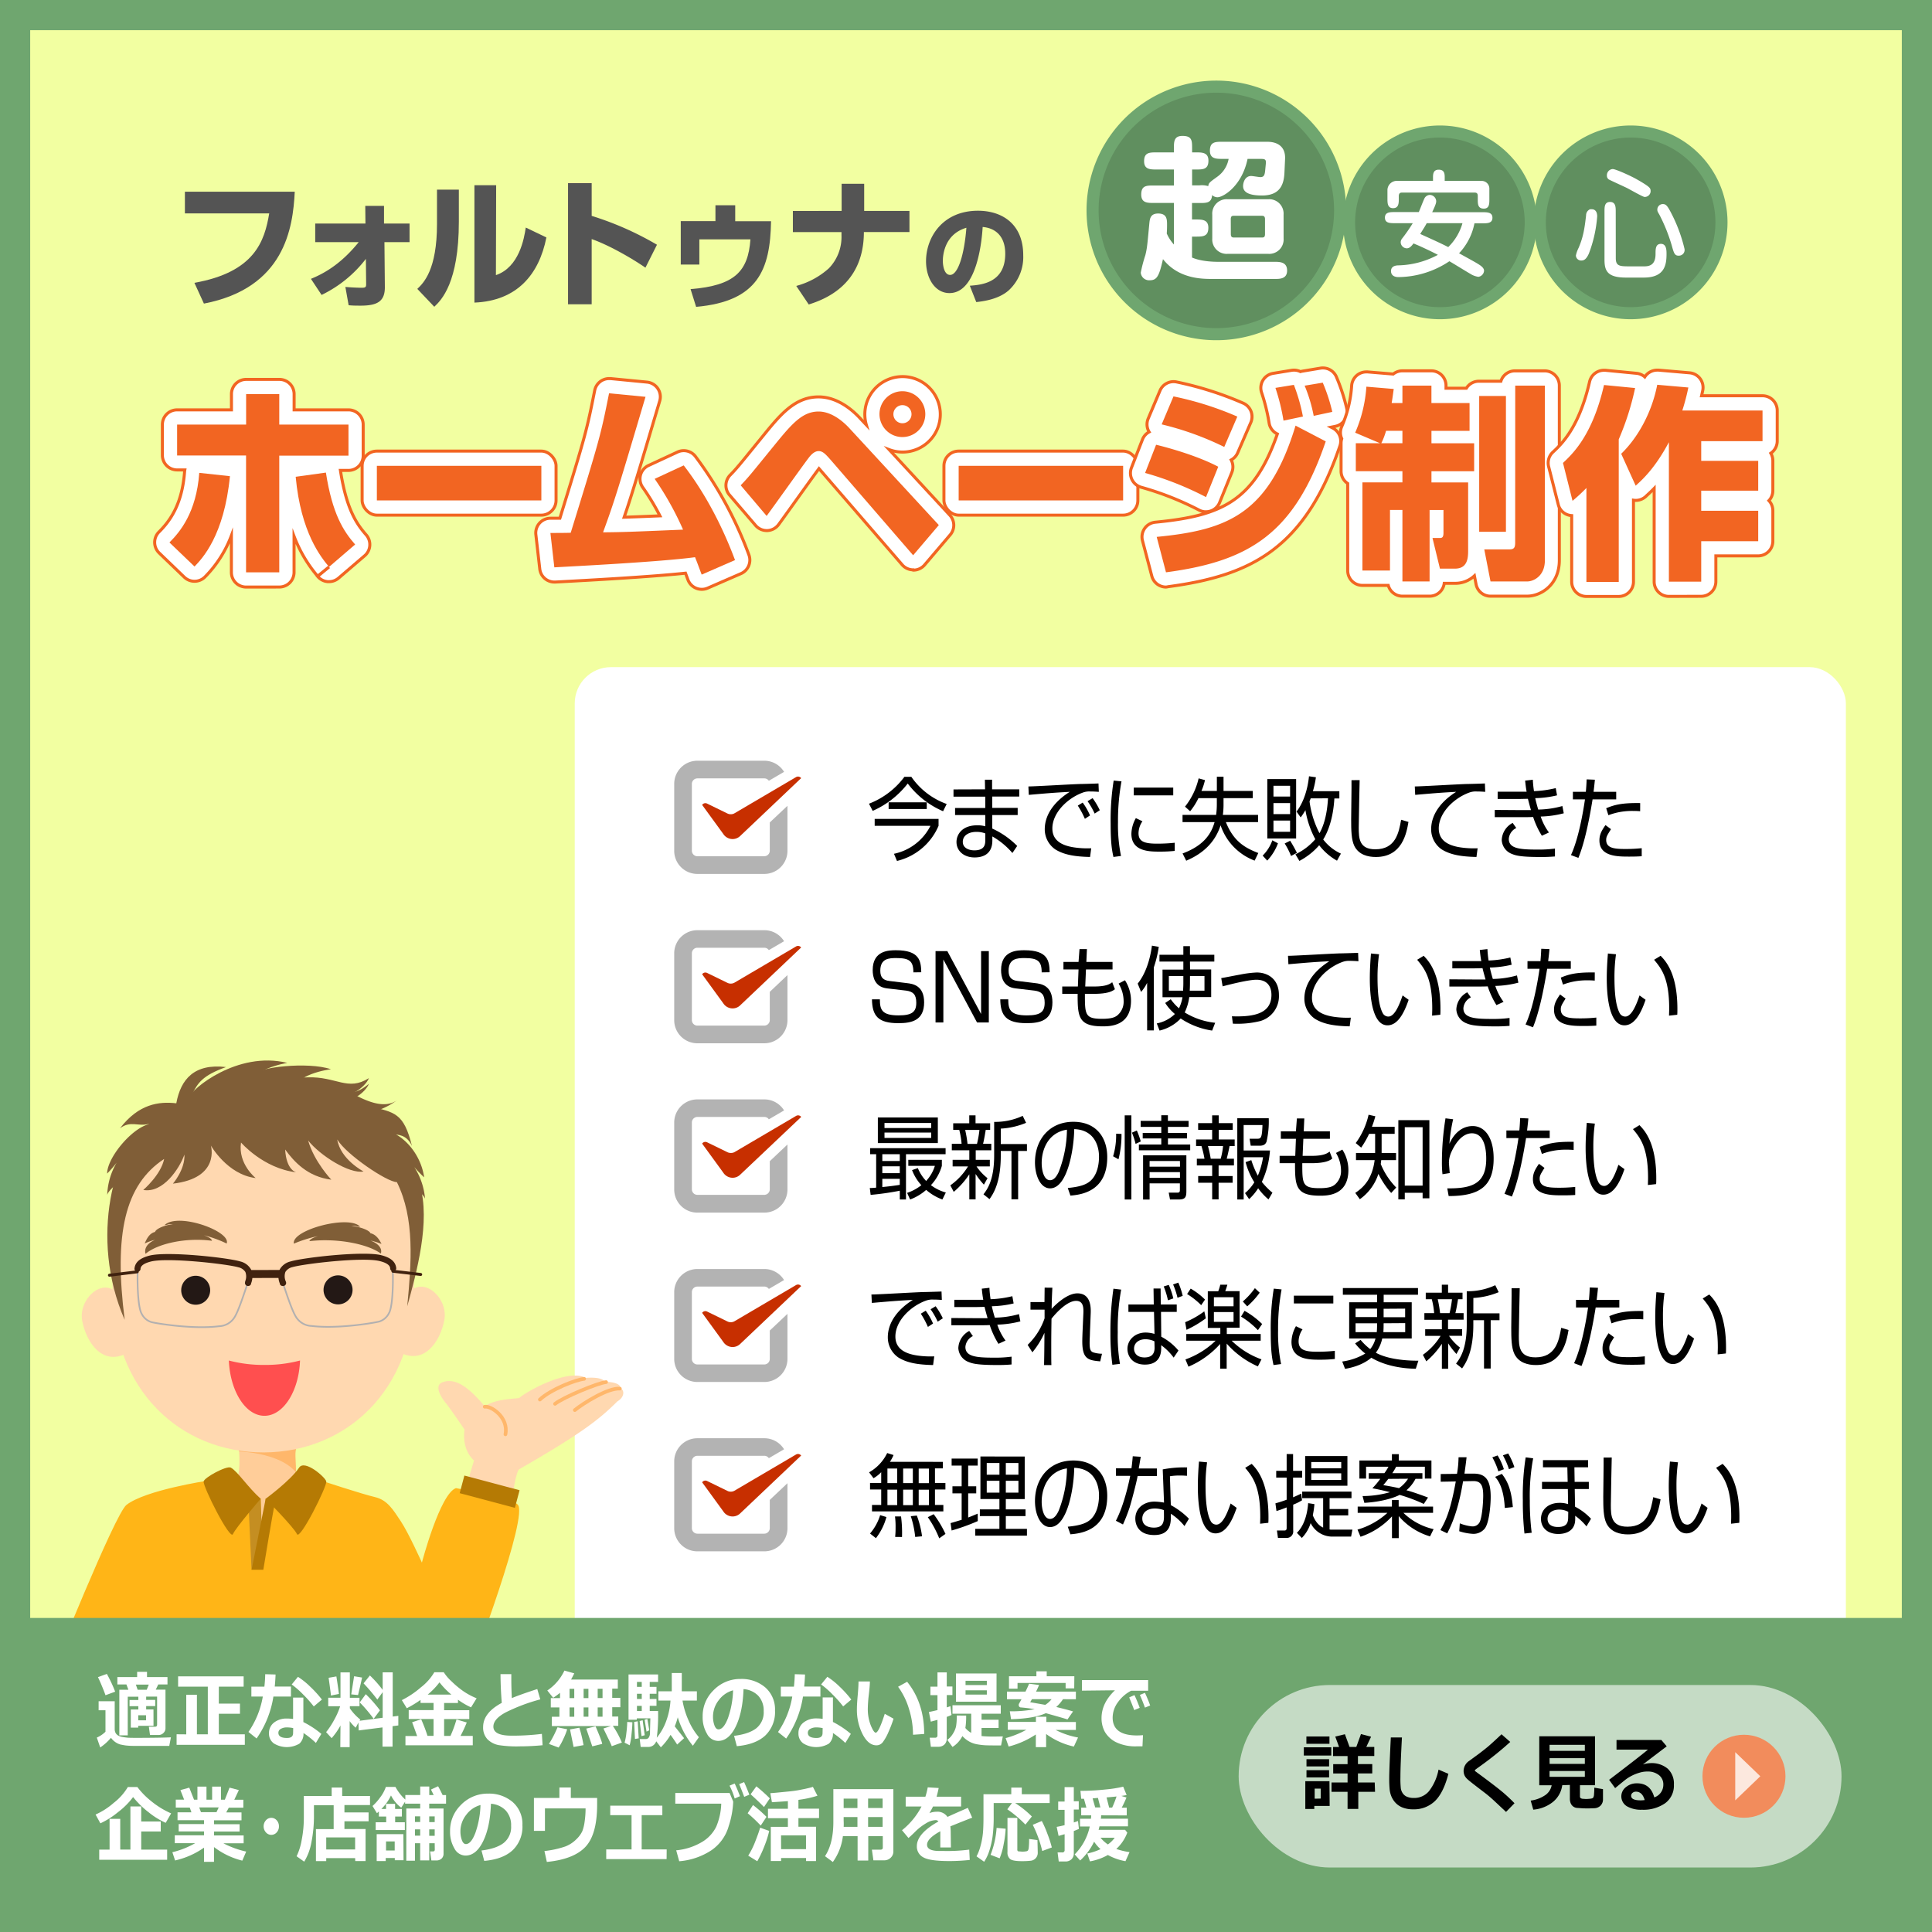 <svg xmlns="http://www.w3.org/2000/svg" viewBox="0 0 640 640"><rect x="0" y="0" width="640" height="640" fill="#333333" stroke="none"/><title>フォルトゥナの超安心ホームページ作成</title><defs><style>.cls-1{fill:#f2ffa1;}.cls-2{fill:#6fa66f;}.cls-19,.cls-24,.cls-26,.cls-3{fill:#fff;}.cls-4{fill:#ffd8b0;}.cls-10,.cls-12,.cls-5{fill:none;}.cls-5{stroke:#ffb76b;stroke-width:1.21px;}.cls-12,.cls-5{stroke-linecap:round;stroke-linejoin:round;}.cls-6{fill:#ffcd99;}.cls-7{fill:#ffb76b;}.cls-8{fill:#805e37;}.cls-9{fill:#231815;}.cls-10{stroke:#b2b0b0;stroke-width:0.55px;}.cls-10,.cls-19{stroke-miterlimit:10;}.cls-11{fill:#40220f;}.cls-12{stroke:#40220f;stroke-width:0.98px;}.cls-13{fill:#ffb517;}.cls-14{fill:#c48e22;}.cls-15{fill:#b57a04;}.cls-16{fill:#ff4f4f;}.cls-17{isolation:isolate;}.cls-18{fill:#545454;}.cls-19{stroke:#f26522;}.cls-20{fill:#f26522;}.cls-21{fill:#608f5f;}.cls-22{fill:#c72f00;}.cls-23{fill:#b3b3b3;}.cls-24{opacity:0.6;}.cls-25{fill:#f28c5c;}.cls-26{opacity:0.8;}</style></defs><title>アセット 7</title><g id="レイヤー_2" data-name="レイヤー 2"><g id="レイヤー_1-2" data-name="レイヤー 1"><rect class="cls-1" x="5" y="5" width="630" height="630"/><path class="cls-2" d="M630,10V630H10V10H630M640,0H0V640H640V0Z"/><rect class="cls-3" x="190.39" y="221" width="421.08" height="389" rx="12" ry="12"/><path class="cls-4" d="M154.62,491.82l2.4-8c-1.53-1.43-3.87-4.57-3.15-10.28,0,0-4.64-6.85-6.11-8.66-2.1-2.55-3.87-6-1.14-7,3.78-1.39,8,.81,13.95,8,3.15-2.28,8.56-2.44,11.42-2.75,1.5-1.6,15.86-10,22.07-6.69,4.48-.35,6.22.66,6.19,1.35,2.28-.15,5.71.58,5.14,2.11,1.47.33,1.7,2.83-.91,4.35-6.15,6.19-12.57,11-32.57,22.5-1.07,1.27-2.14,8.76-2.14,8.76A20,20,0,0,1,154.62,491.82Z"/><path class="cls-5" d="M205.34,460c-3.87-.34-12.18,4.87-14.92,7.11"/><path class="cls-5" d="M200.77,457.84c-2.55.21-14.16,5-16.91,7.2"/><path class="cls-5" d="M193.5,456.77c-2.55.21-11,3.43-14.66,6.85"/><path class="cls-5" d="M160.58,466c1.94-.4,8,3.43,6.85,9.14"/><path class="cls-6" d="M79.08,479.33s1.27,10.87-1.93,12.37l10.07,22.39,10.84-23.5s-.72-9.33,0-11.69C98.06,478.89,84.16,480.79,79.08,479.33Z"/><path class="cls-7" d="M79.08,479.33s.08.57.15,1.45c5.71.39,14.57,1.85,18.84,6.95,0-3.32-.45-6.25,0-7.7C98.06,480,84.16,480.79,79.08,479.33Z"/><path class="cls-4" d="M137.15,427.63c.08,32.56-22.23,53.43-49.81,53.5s-49.95-20.7-50.06-53.3,10.28-60.11,49.79-59.08C127.3,369.86,137,386.88,137.15,427.63Z"/><path class="cls-4" d="M38.74,428.27c-5-5.23-12.89,2.28-11.5,9.35S34,452.9,42.55,448Z"/><path class="cls-4" d="M135.64,428c5-5.26,12.9,2.19,11.55,9.29s-6.72,15.32-15.28,10.43Z"/><path class="cls-8" d="M51.37,410.7a19.23,19.23,0,0,0-3.43,1.22c.5-1.26,1.51-3.43,3.43-3.82.19-.95,3-2.28,5.9-2.56-1.82-.17-1.39.24-2.75.29,4.42-4.33,22.15,2.08,20.56,6.1a39.06,39.06,0,0,0-7.53-2.73c1.52.55,2.56,1.14,2.67,1.83-8.39-1.14-17.87.83-22,4.31C48.19,415.27,47.15,412.57,51.37,410.7Z"/><path class="cls-8" d="M122.71,410.94a23.12,23.12,0,0,1,3.67,1.14c-.56-1.14-1.66-3.14-3.68-3.56-.23-.88-3.23-2.15-6.36-2.41,1.94-.16,1.5.23,2.95.27-3.48-4.06-22.77,1-21.95,5.59a45.47,45.47,0,0,1,8-2.51c-1.62.5-2.73,1.14-2.84,1.69,9-1.07,19.16.85,23.64,4.09C126.18,415.27,127.27,412.7,122.71,410.94Z"/><path class="cls-8" d="M109.37,358.5c4.09.93,15.3,10.73,22.11,6a24.54,24.54,0,0,1-20.84,3.87l-17.87-4.57S90.3,354.22,109.37,358.5Z"/><path class="cls-8" d="M101.88,356.88c9.56-.32,13.3,4.71,20.32.27,0,0-2.56,7.36-17.53,7.38l-15.14-.46S85.87,357.43,101.88,356.88Z"/><path class="cls-8" d="M101.88,358.76c9.56-.32,12.25,7.06,20.32.27,0,0-2.56,7.36-17.53,7.38L89.55,366S85.88,359.29,101.88,358.76Z"/><circle class="cls-9" cx="64.82" cy="427.41" r="4.8" transform="translate(-1.04 0.16) rotate(-0.14)"/><circle class="cls-9" cx="111.98" cy="427.29" r="4.81" transform="translate(-1.04 0.27) rotate(-0.14)"/><path class="cls-8" d="M84.63,355.86c.42-2.28,17.39-4.26,25-1.66,0,0-12.67,1.44-13.61,8.55Z"/><path class="cls-8" d="M62.85,363.25C63.27,361,78.51,348,95.19,352.1c0,0-13,2-14,9.14Z"/><path class="cls-8" d="M50.65,372.23c-5.77,0-15.15,10.89-15.16,16.53a37.7,37.7,0,0,0,3.14-3.61,22.77,22.77,0,0,0-3.12,10.76s-.11-1.29,4.68-4.94C46,386.56,50.65,372.23,50.65,372.23Z"/><path class="cls-8" d="M124.64,374.14c7.14-.48,14.61,7,15.87,15.87a37.61,37.61,0,0,1-3.29-3.43,22.77,22.77,0,0,1,3.59,10.61s.06-1.29-4.9-4.73C129.93,388.22,124.64,374.14,124.64,374.14Z"/><path class="cls-8" d="M139.07,392.55c-1.94-6.31-2.65-9.57-8.6-16.79,1,.19,4.22-.13,6,3.86-2.72-11-5.71-11.13-14.1-13.15-.3-1.6-4.07-2.71-5.26-3.34-14.89-7.86-40.9-13.23-53.47-.65,1.89-3.71,3.34-6.16,11.23-9-10.5-1.25-15,4-16.47,12-5.71-.65-12.43.15-18.66,8.29,3.59-2.72,6.07-.42,9.64-1.51-11.42,7.32-20,37.7-8.08,64.94-3.6-28.39,0-44.67,13.08-53.29-1.06,5.27-6.92,10.28-6.92,10.28,6.52,1.14,11.94-7,13.64-11.72.22,5-3.82,9.63-3.82,9.63,15.85-1.85,12.57-12.64,12.57-12.64s5.42,9.65,14.85,10.79c0,0-5.93-4.68-4.86-11.78,0,0,7.31,8.56,18.28,9.87,0,0-3.27-.65-3.66-7.55,3,4.1,7.43,9,15.29,10,0,0-5.71-6-7.68-13,3.94,5,13.71,11.16,18.36,10.28,0,0-7.68-4-8.71-10.61,2.8,4.84,16.45,14.13,19.75,14.13,6,12.08,4.81,26.78,3.43,41.13C137.93,421.83,142.72,404.47,139.07,392.55Z"/><path class="cls-10" d="M45.65,420.8c-.17.89-.24,12,1.3,14.43a5.31,5.31,0,0,0,3.3,2.76c2.28.53,13.9,2.39,22.3,1.34a6.27,6.27,0,0,0,4.74-2.4c1.69-2,4.12-10.4,5-12.37"/><path class="cls-10" d="M130.06,420.59c.17.88.3,12-1.23,14.43a5.31,5.31,0,0,1-3.29,2.78c-2.28.54-13.89,2.46-22.3,1.44a6.27,6.27,0,0,1-4.75-2.38c-1.7-1.94-4.18-10.37-5-12.35"/><path class="cls-11" d="M82.2,426a1,1,0,0,1-1-1.31v-.18a4.22,4.22,0,0,0,.08-3.15,3.67,3.67,0,0,0-2.3-1.55c-4-1.14-23.47-3.31-29-1.91-3.27.83-3.43,2-3.43,2.51a1,1,0,1,1-2-.23c.24-2.09,1.83-3.43,5-4.25,5.91-1.5,25.8.67,30,1.93a5.58,5.58,0,0,1,3.56,2.58,6.1,6.1,0,0,1,.06,4.72v.16A1,1,0,0,1,82.2,426Z"/><path class="cls-11" d="M93.74,426a1,1,0,0,0,1-1.31l-.06-.18a4.22,4.22,0,0,1-.14-3.15,3.67,3.67,0,0,1,2.28-1.6c4-1.14,23.46-3.43,29-2,3.27.81,3.43,2,3.43,2.5a1,1,0,1,0,2-.24c-.25-2.09-1.84-3.43-5-4.23-5.91-1.47-25.8.8-30,2.08a5.58,5.58,0,0,0-3.55,2.59,6.1,6.1,0,0,0,0,4.72v.16A1,1,0,0,0,93.74,426Z"/><rect class="cls-11" x="82.26" y="420.7" width="11.16" height="2.64" transform="translate(-1.03 0.22) rotate(-0.14)"/><line class="cls-12" x1="45.46" y1="421.31" x2="36.25" y2="422.43"/><line class="cls-12" x1="130.15" y1="421.11" x2="139.36" y2="422.18"/><path class="cls-13" d="M4.08,540.13s5.15.8,6.1,2.39,7,11.12,7,11.12,20.88-52.12,24.7-55.11c6.27-4.92,26.68-8,26.68-8s9.21,5,17.79,5.91l.4,14.74L88,496.43c4.44-.64,11.56-.5,18.55-5.91,0,0,13.5,4.44,17.63,5.4s6,4.12,8.58,8,7,13.71,7,13.71,6-22.85,11.29-24.67c0,0,19,3.52,20.43,5.45,3.74,3.3-14.49,52.28-16.78,57.33-3.43,7.59-18,11.63-23.82,1.27l-6.68-14.22-1.06,37,1.14,28.77H45L47,580.74,45,555.06l-12.7,31.76c-1.59,5.71-11.12,11.12-19.06,6.35"/><polygon class="cls-14" points="86.35 496.49 87.21 519.33 83.32 519.97 82.28 497.29 86.35 496.49"/><path class="cls-15" d="M76.46,486.17c-1.41-.74-8.8,3.3-9,4.57-.29,1.65,8.75,19.64,9.7,17.46s9.2-11.72,9.2-11.72C82.28,492.89,78.65,487.33,76.46,486.17Z"/><path class="cls-15" d="M87.92,496.91,83.35,520h3.88s3.26-19.86,3.74-21.52-3-2-3-2"/><path class="cls-15" d="M99.08,486.17c1.87-2.84,8.8,3.3,9,4.57.29,1.65-8.75,19.64-9.7,17.46S88,496.48,88,496.48,96.27,490.43,99.08,486.17Z"/><rect class="cls-15" x="159.17" y="484.69" width="6.04" height="18.92" transform="translate(-357.03 524) rotate(-75.12)"/><path class="cls-16" d="M87.6,452.15a44.88,44.88,0,0,1-11.79-1.46C76.25,460.89,81.35,469,87.6,469S99,460.9,99.39,450.69A44.89,44.89,0,0,1,87.6,452.15Z"/><g class="cls-17"><path class="cls-18" d="M97.64,63.5c-.59,12.07-3.37,31.92-30.09,37.07L64.4,93.69c20-3.55,23.25-13.84,24.78-23H61.25V63.5Z"/><path class="cls-18" d="M103,92.37c5.53-2.23,10.75-5.87,15.83-12.16H104.42V74.06h16.64L121,68.19h6.21l0,5.87h8.46v6.15h-8.32l.14,14.94c0,4.6-2.38,6.1-8,6.1-1.35,0-2.61,0-4-.14l-1.08-6.06c1.44.14,4,.27,5.4.27,1.21,0,1.48-.18,1.48-1.14l-.09-8.42A40.82,40.82,0,0,1,106.53,97.7Z"/><path class="cls-18" d="M152,73.43c0,20.22-5.8,26-8.14,28.19l-5.62-5.92c2.11-2,6.52-6.38,6.52-21.49V62.82H152Zm12.28,17.71c7.69-2.6,9.35-12.11,9.89-15.76L181,78.66c-2.43,12.25-9.71,21-23.84,21.58V61.36h7.2Z"/><path class="cls-18" d="M196,60.68V71.51a102.86,102.86,0,0,1,21.63,9.56l-3.82,7.6c-4.68-3.23-12.28-7.56-17.81-9.47v21.59h-7.83V60.68Z"/><path class="cls-18" d="M243.55,68v5.28h11.87c-.27,16.07-4.32,26.55-24.82,28.37l-1.84-5.87c14.62-1.18,19.07-5.87,19.83-16.48H231.67v8.33h-6.16V73.25H237V68Z"/><path class="cls-18" d="M278.8,69.87v-9h7.47v9h15v7H286.17c0,18.12-14,22.59-18.26,24l-4.14-6.15a26.35,26.35,0,0,0,10.79-5.83A14.88,14.88,0,0,0,278.75,78V76.89h-16.1v-7Z"/><path class="cls-18" d="M321.26,94.65c3.83-.29,11.74-.93,11.74-10.59,0-6-3.44-8.54-7.48-8.87-.18,3.12-1.52,21.9-11,21.9-4.79,0-7.76-4.92-7.76-10.55,0-7.93,5.5-16.73,17.2-16.73,8.15,0,15,4.52,15,14.75a15,15,0,0,1-4.82,11.63c-3.47,3.09-8.86,3.66-10.74,3.88Zm-8.93-8.18c0,1.36.39,4.6,2.41,4.6,2.69,0,4.72-7,5.39-15.62C312.33,77.74,312.33,85.57,312.33,86.47Z"/></g><rect class="cls-2" y="535.97" width="640" height="102.5"/><path class="cls-19" d="M81.53,194.47a4.88,4.88,0,0,1-4.88-4.88V177.43a38.82,38.82,0,0,1-8.72,13.65,4.88,4.88,0,0,1-6.87.12l-8.31-8a4.88,4.88,0,0,1-.07-7c3.52-3.52,7.67-9,8.47-20a4.94,4.94,0,0,1,.07-.53H58.67a4.88,4.88,0,0,1-4.88-4.88V140.65a4.88,4.88,0,0,1,4.88-4.88h18v-5.21a4.88,4.88,0,0,1,4.88-4.88h11a4.88,4.88,0,0,1,4.88,4.88v5.21h18a4.88,4.88,0,0,1,4.88,4.88v10.3a4.88,4.88,0,0,1-4.88,4.88h-2.66c2,13,5.46,17.84,8.53,21.35a4.88,4.88,0,0,1-.5,6.92l-8.65,7.41a4.88,4.88,0,0,1-3.18,1.17l-.42,0a4.88,4.88,0,0,1-3.34-1.75L109,187.8l-3.78,3.08a45.48,45.48,0,0,1-7.81-13.23v11.93a4.88,4.88,0,0,1-4.88,4.88Z"/><rect class="cls-19" x="119.96" y="149.43" width="64.24" height="21.22" rx="4.88" ry="4.88"/><path class="cls-19" d="M232.46,195.22a4.88,4.88,0,0,1-4.58-3.19l-.8-2.16c-11.8,1.25-32.39,2.36-40.69,2.81l-2.46.13h-.28a4.88,4.88,0,0,1-4.84-4.32l-1.3-11.39a4.88,4.88,0,0,1,4.85-5.43h3.11c8.57-27.77,8.89-29.06,11.53-42.33a4.88,4.88,0,0,1,4.78-3.93l.47,0,12.08,1.17a4.88,4.88,0,0,1,4.21,6.25c-7,23.55-9.28,31.24-11.78,38.5,2.7-.08,6.08-.21,11.85-.45a78.56,78.56,0,0,0-5.72-9.46,4.88,4.88,0,0,1,1.94-7.22l9.61-4.46a4.88,4.88,0,0,1,5.92,1.44,128.67,128.67,0,0,1,17.71,32.59,4.9,4.9,0,0,1-2.6,6.24l-11.05,4.81A4.87,4.87,0,0,1,232.46,195.22Z"/><path class="cls-19" d="M302.54,188.77a4.88,4.88,0,0,1-3.69-1.69l-27.25-31.51-.3-.34c-1.61,2.16-5.19,7.15-8.12,11.24-2.34,3.27-4.43,6.18-5.25,7.29a4.88,4.88,0,0,1-3.75,2H254a4.88,4.88,0,0,1-3.7-1.7l-8.65-10.09a4.88,4.88,0,0,1,.21-6.58c2.09-2.15,2.89-3.13,8.09-9.53l2.87-3.53c5.61-6.89,10.46-12.85,18.34-12.85,6.35,0,11.39,4.48,13.83,7.15l2,2.13a12.5,12.5,0,1,1,7.56,8.18l20.1,21.73a4.88,4.88,0,0,1,.13,6.48l-8.51,10a4.88,4.88,0,0,1-3.69,1.71Z"/><rect class="cls-19" x="312.69" y="149.43" width="64.24" height="21.22" rx="4.88" ry="4.88"/><path class="cls-19" d="M386.26,194.47a4.88,4.88,0,0,1-4.71-3.64l-3.09-11.74a4.88,4.88,0,0,1,4.25-6.1c21.7-2.1,32.62-6.8,40.43-29.23a4.8,4.8,0,0,1-.74-.43,4.88,4.88,0,0,1-2-3.26,63.9,63.9,0,0,0-2.43-9.88,4.88,4.88,0,0,1,3.81-6.52l6.11-1a4.88,4.88,0,0,1,2.89.43,4.93,4.93,0,0,1,.66-.15l6-1a4.88,4.88,0,0,1,5.2,2.76,62.39,62.39,0,0,1,3.5,10.68,4.88,4.88,0,0,1-3.8,5.84l-1.39.28.55.29a4.88,4.88,0,0,1,2.37,5.9c-11.65,34.25-29.68,43-56.9,46.65A4.92,4.92,0,0,1,386.26,194.47Zm13.25-24.92a4.89,4.89,0,0,1-2.27-.56A100.44,100.44,0,0,0,378,161.4a4.88,4.88,0,0,1-3.19-6.46l3.64-9.34a4.87,4.87,0,0,1,2.21-2.51c-.07-.11-.13-.23-.19-.35a4.88,4.88,0,0,1-.12-4.06l3.91-9.27a4.88,4.88,0,0,1,5.54-2.87,112,112,0,0,1,22,7,4.88,4.88,0,0,1,2.55,6.41L410,150a4.88,4.88,0,0,1-2.16,2.36,4.88,4.88,0,0,1,.22,4.12l-4.05,10a4.88,4.88,0,0,1-4.52,3.05Z"/><path class="cls-19" d="M493.75,197.49a4.88,4.88,0,0,1-4.79-3.95l-.54-2.79a9.32,9.32,0,0,1-6.47,2.48h-3.53a4.88,4.88,0,0,1-4.84,4.26h-9a4.88,4.88,0,0,1-4.7-3.57h-8.55a4.88,4.88,0,0,1-4.88-4.88V160.17a4.88,4.88,0,0,1-2.2-4.08v-9.27a4.91,4.91,0,0,1,.23-1.49l-.09-.21a4.88,4.88,0,0,1,.06-3.76,40.37,40.37,0,0,0,3.31-13.69,4.88,4.88,0,0,1,4.86-4.47l.41,0,8.49.71a4.86,4.86,0,0,1,3-1.07h9.61a4.88,4.88,0,0,1,4.88,4.88v.89h6.74a4.88,4.88,0,0,1,4.16-2.33h7.28a4.88,4.88,0,0,1,4.66-3.43h9.82a4.88,4.88,0,0,1,4.88,4.88v57.87c0,8.2-6.22,11.88-10.64,11.88Z"/><path class="cls-19" d="M552.84,197.56a4.88,4.88,0,0,1-4.88-4.88V161.8c-1.13,1.17-2.09,2-2.8,2.69a4.93,4.93,0,0,1-3.3,1.27,4.84,4.84,0,0,1-.75-.06v27a4.88,4.88,0,0,1-4.88,4.88H525.52a4.88,4.88,0,0,1-4.88-4.88v-21.9a4.87,4.87,0,0,1-4.45-3.68L513,154.54a4.88,4.88,0,0,1,1.4-4.75c2.84-2.65,8.67-8.11,12.17-23.34a4.88,4.88,0,0,1,4.75-3.79l.46,0,10.3,1a4.87,4.87,0,0,1,2.78,1.2,4.88,4.88,0,0,1,4.11-2.25l.43,0,10.3.89a4.88,4.88,0,0,1,4.35,5.88c-.11.5-.23,1.08-.38,1.72h20.18a4.88,4.88,0,0,1,4.88,4.88v10.16a4.88,4.88,0,0,1-2.13,4,4.85,4.85,0,0,1,.68,2.49v9.88a4.86,4.86,0,0,1-1.31,3.33,4.86,4.86,0,0,1,1.31,3.33v10.09a4.88,4.88,0,0,1-4.88,4.88h-14v8.51a4.88,4.88,0,0,1-4.88,4.88Z"/><path class="cls-20" d="M56.13,179.7c3.43-3.43,8.92-9.88,9.88-23.06l10.16,1.1C74.25,177.44,67,185,64.44,187.67Zm36.38-49.15v10.09h22.93v10.3H92.51v38.65h-11V150.88H58.67V140.65H81.53V130.56Zm15.45,26c2.13,13.73,5.83,19.42,9.68,23.82L109,187.8c-2.61-3.16-9.34-11.26-11.05-29.86Z"/><path class="cls-20" d="M179.33,154.31v11.46H124.84V154.31Z"/><path class="cls-20" d="M226.49,154.17c10,12.9,15.45,27.25,17,31.37l-11.05,4.81c-1-2.61-1.44-3.91-2.2-5.77-11.6,1.58-41.8,3.09-46.61,3.36l-1.3-11.39c1.1,0,5.29,0,6.73-.07,9.54-30.89,9.88-32.06,12.7-46.2l12.08,1.17c-9.2,31-10.23,34.39-14.07,44.89,6.73-.07,8.72-.14,26.5-.89a100.82,100.82,0,0,0-9.4-16.82Z"/><path class="cls-20" d="M245.36,160.76c2.61-2.68,3.43-3.78,11.26-13.39,5.7-7,9.2-11.05,14.55-11.05,4.74,0,8.79,4,10.23,5.56L311,173.94l-8.51,10-27.25-31.51c-1.65-1.85-2.61-3-4.05-3s-2.61,1.3-3.43,2.4c-2.27,3-11.81,16.41-13.8,19.08Zm61.16-23.55A7.59,7.59,0,1,1,299,129.6,7.59,7.59,0,0,1,306.52,137.21Zm-10.57,0a3,3,0,1,0,3-3A3,3,0,0,0,295.95,137.21Z"/><path class="cls-20" d="M372.05,154.31v11.46H317.57V154.31Z"/><path class="cls-20" d="M399.51,164.67a105.25,105.25,0,0,0-20.18-8l3.64-9.34c3.23.76,13.45,3.5,20.59,7.28Zm-16.34,13.18c23.34-2.26,37.07-7.48,46-36.86l10,5.22c-10.43,30.68-25.47,39.74-52.92,43.38Zm22.38-29.79a98.83,98.83,0,0,0-20.73-7.48l3.91-9.27A106.61,106.61,0,0,1,409.88,138Zm19.63-8.72a68.63,68.63,0,0,0-2.68-10.85l6.11-1a59.12,59.12,0,0,1,3,10.5Zm10-1.58a51,51,0,0,0-3-10l6-1a57,57,0,0,1,3.16,9.68Z"/><path class="cls-20" d="M457.16,146.83l-8.24-3.5a45.56,45.56,0,0,0,3.71-15.24l9.06.76c-.28,2-.41,3.09-.69,4.67h3.57v-5.77h9.61v5.77h12.63v9.2H474.19v4.12h14.14v9.27H474.19v3.71h12.15v22.72c0,2.68-.41,5.83-4.39,5.83H477l-2.47-10.16H477c.62,0,1.17-.14,1.17-1.65v-7.62h-4.6v23.68h-9V168.93h-4.12V189h-9.13V159.8h13.25v-3.71H449.13v-9.27Zm7.41,0v-4.12h-5.42a23.44,23.44,0,0,1-1.58,4.12ZM490,131.17h8.86v45H490Zm11.94-3.43h9.82v57.87c0,5.42-4,7-5.77,7H493.75L491.69,182h8.1c1.65,0,2.13-.41,2.13-2.27Z"/><path class="cls-20" d="M525.52,161.65a58.28,58.28,0,0,1-4.6,4.26l-3.16-12.56c3.16-3,9.75-9.06,13.59-25.81l10.3,1a89.36,89.36,0,0,1-5.42,17v47.23H525.52Zm33.77-33.29a71.51,71.51,0,0,1-2,7.62h26.57v10.16H563.55v6.52h18.88v9.88H563.55v6.66h18.88v10.09H563.55v13.39H552.84v-46.2c-4.6,8.65-8.79,12.42-11,14.41l-4.8-10.57c5.49-5.29,10.16-13.66,11.94-22.86Z"/><path class="cls-21" d="M402.93,110.65a41,41,0,1,1,41-41A41,41,0,0,1,402.93,110.65Z"/><path class="cls-2" d="M402.93,30.7a39,39,0,1,1-39,39,39,39,0,0,1,39-39m0-4a43,43,0,1,0,43,43,43,43,0,0,0-43-43Z"/><path class="cls-3" d="M405,52.63c-2.15,0-4.2,0-4.2-2.73,0-2.94,1.84-2.94,4.2-2.94h14.7c4.09,0,6.14,2.1,6,5.62l-.21,4.57c-.16,3.62-1.21,7.61-7.4,7.61-3,0-6.3-.47-6.3-3.1,0-1.21.63-3.36,2.68-3.36.47,0,2.63.37,3,.37,1.1,0,1.47-.47,1.63-2.15l.21-2.15c.11-1.31,0-1.73-1.47-1.73h-4.57c-1.84,8.93-8,12.71-10,12.71a2.55,2.55,0,0,1-1.73-.73c-.21,2.63-1.84,2.63-4.2,2.63h-2.47v5.46h1.21c2.1,0,4.2,0,4.2,2.73,0,2.94-1.84,2.94-4.2,2.94h-1.21v6.93c3,1.31,7.14,1.42,8.61,1.42h18.69c1.68,0,4.2,0,4.2,2.89s-2.62,2.78-4.2,2.78H401.58c-3.36,0-11.18,0-16.33-6.56-1.26,5.62-2,7-4.36,7a2.77,2.77,0,0,1-3-2.52,48.9,48.9,0,0,1,1.52-5.78c.58-2.36.63-3.15,1.31-10.4.16-1.63.32-3.41,2.94-3.41,2.94,0,2.94,2,2.94,3.83,0,1.21-.05,2.26-.1,2.78A13.45,13.45,0,0,0,388.87,81V67.23h-6.62c-2.15,0-4.2,0-4.2-2.78,0-3,1.73-3,4.2-3h6.62V56.15H383.2c-2.15,0-4.2,0-4.2-2.73,0-2.94,1.79-2.94,4.2-2.94h5.67V49.22c0-2.26,0-4.2,2.83-4.2,3.2,0,3.2,1.58,3.2,4.2v1.26h1.21c2.1,0,4.2,0,4.2,2.73,0,2.94-1.84,2.94-4.2,2.94h-1.21V61.4h2.47a7.38,7.38,0,0,1,2.89.26c.1-1.05.42-1.26,3.1-3.2A9.29,9.29,0,0,0,407,52.63ZM425.21,79a4.77,4.77,0,0,1-5.09,5.09H406.67A4.77,4.77,0,0,1,401.58,79V71.12A4.77,4.77,0,0,1,406.67,66h13.44a4.77,4.77,0,0,1,5.09,5.09Zm-17.48-1.42c0,1.1.68,1.1,1.05,1.1H418c.47,0,1.05,0,1.05-1.1v-5c0-1.1-.68-1.1-1.05-1.1h-9.24c-.47,0-1.05,0-1.05,1.1Z"/><path class="cls-21" d="M477,103.75a30.09,30.09,0,1,1,30.09-30.09A30.12,30.12,0,0,1,477,103.75Z"/><path class="cls-2" d="M477,45.57A28.09,28.09,0,1,1,448.9,73.66,28.12,28.12,0,0,1,477,45.57m0-4a32.09,32.09,0,1,0,32.09,32.09A32.09,32.09,0,0,0,477,41.57Z"/><path class="cls-3" d="M462.07,73.93c-1.61,0-3.29,0-3.29-1.84s1.69-1.84,3.29-1.84H470c.31-.71,1.49-3.76,1.8-4.39a2.11,2.11,0,0,1,1.76-1.29,2.17,2.17,0,0,1,2.2,2c0,.51,0,.9-1.33,3.73h16.63c1.61,0,3.33,0,3.33,1.84s-1.73,1.84-3.33,1.84h-2.63a19.88,19.88,0,0,1-5.1,9.92c5.18,2.86,5.76,3.18,6.71,3.8s1.57,1.25,1.57,2a2.18,2.18,0,0,1-1.88,2,6.5,6.5,0,0,1-2.67-1c-1.14-.63-5.92-3.61-6.94-4.16a30.78,30.78,0,0,1-16.9,5.25c-1.1,0-2.43-.43-2.43-2,0-1.76,1.8-1.84,2.24-1.88a28.87,28.87,0,0,0,13.29-3.49c-1.92-1-4-2-6.55-3.14-1.33-.55-1.49-.63-1.53-.63-.63.82-1.25,1.61-2.24,1.61a2.06,2.06,0,0,1-2-2,1.94,1.94,0,0,1,.39-1.14A54.83,54.83,0,0,0,468,73.93Zm28.71-14a2.55,2.55,0,0,1,2.59,2.43v3.61c0,1.53,0,3.14-1.84,3.14-2,0-2-1.57-2-3.14v-1c0-1.06-.47-1.18-1.18-1.18h-23.8c-.67,0-1.18.12-1.18,1.25v.78c0,1.41,0,3.14-1.88,3.14s-1.88-1.72-1.88-3.14v-3a3.11,3.11,0,0,1,3.33-2.9h11.76v-1c0-1.1,0-2.71,1.88-2.71,2,0,2,1.49,2,2.71v1Zm-18.16,14c-.35.67-.67,1.22-2.16,3.57,4.59,2.08,7,3.18,9.29,4.35a17.83,17.83,0,0,0,4.71-7.92Z"/><path class="cls-21" d="M540.17,103.75a30.09,30.09,0,1,1,30.09-30.09A30.12,30.12,0,0,1,540.17,103.75Z"/><path class="cls-2" d="M540.17,45.57a28.09,28.09,0,1,1-28.09,28.09,28.12,28.12,0,0,1,28.09-28.09m0-4a32.09,32.09,0,1,0,32.09,32.09,32.09,32.09,0,0,0-32.09-32.09Z"/><path class="cls-3" d="M527.37,69.32c.51,0,1.72.27,1.72,2.35a43.47,43.47,0,0,1-2.78,12.39c-.82,1.76-1.53,2.24-2.47,2.24a1.72,1.72,0,0,1-1.8-1.69,10.42,10.42,0,0,1,.9-2.51c1.57-3.65,2-6.63,2.47-10.75a2.17,2.17,0,0,1,1.25-2A2.06,2.06,0,0,1,527.37,69.32Zm7.88,16.2c0,2.55,1.22,2.71,4.27,2.71h5.29c2.78,0,3.61-1.69,3.61-4.12,0-1.61,0-3.33,1.8-3.33s1.84,2.12,1.84,3.29c0,3.53-.51,7.88-7.53,7.88h-5.92c-6.27,0-7.1-2.35-7.1-6V70c0-1.41,0-3.1,1.84-3.1s1.88,1.69,1.88,3.1Zm9.57-20.27c-.59,0-5-2.55-5.92-3s-5.53-2.55-5.92-2.78a1.46,1.46,0,0,1-.67-1.33A2.05,2.05,0,0,1,534.23,56c1,0,6,2.27,8,3.41,4.39,2.51,4.47,2.9,4.55,3.69A1.94,1.94,0,0,1,544.82,65.24Zm11.29,19.45c-1.37,0-1.61-.82-2.35-3.49a56.39,56.39,0,0,0-4.08-10.12c-.51-.86-.67-1.1-.67-1.65a1.83,1.83,0,0,1,1.8-1.84c1.18,0,1.65.67,3.37,4.12A51,51,0,0,1,558,82.38,1.88,1.88,0,0,1,556.11,84.69Z"/><path class="cls-22" d="M242.05,269.73h0a2.42,2.42,0,0,1-1.08-.25l-6.75-3.29a1.28,1.28,0,0,0-1.54.33l-.09.11,7,9.62a3.68,3.68,0,0,0,3.09,1.7,3.62,3.62,0,0,0,2.58-1.08l20.13-19.1a1.3,1.3,0,0,0-1.7-.34l-20.41,12A2.44,2.44,0,0,1,242.05,269.73Z"/><path class="cls-23" d="M260.87,266.92h0L255,272.45v9.38a1.84,1.84,0,0,1-1.81,1.81H231a1.84,1.84,0,0,1-1.81-1.81V259.66a1.84,1.84,0,0,1,1.81-1.81H253.2a1.82,1.82,0,0,1,1.49.79l5-2.92.06,0h0A7.66,7.66,0,0,0,253.2,252H231a7.68,7.68,0,0,0-7.66,7.66v22.17A7.67,7.67,0,0,0,231,289.5H253.2a7.67,7.67,0,0,0,7.66-7.66V266.91Z"/><path d="M287.86,266.24a26.44,26.44,0,0,0,11.74-8.91h2.29a24.15,24.15,0,0,0,11.71,9l-1.19,2.4a28.92,28.92,0,0,1-11.71-9.18,30,30,0,0,1-11.61,9.06Zm23.05,7.32a20.05,20.05,0,0,1-13.77,11.64l-1-2.37a17.55,17.55,0,0,0,12.09-9.27H289.75v-2.28h21.16ZM294.37,268v-2.22H307V268Z"/><path d="M326.31,261.47l-.05-3.18h2.38l0,3.18h9v2.4h-8.94l0,3.75h8.42V270h-8.42v4.47a28,28,0,0,1,8.26,5.76l-1.59,2.34a25.2,25.2,0,0,0-6.64-5.49v1.35c0,5.34-4.37,5.61-5.88,5.61-3.56,0-6-2.16-6-5.13,0-2.34,1.73-5.52,6.88-5.52a9.4,9.4,0,0,1,2.65.33V270h-10v-2.34h10v-3.75H315.86v-2.4Zm.08,14.61a8.23,8.23,0,0,0-2.94-.51c-2.48,0-4.51,1.14-4.51,3.3s2.19,2.82,3.81,2.82c3.56,0,3.64-2.1,3.64-3.48Z"/><path d="M364,262.31c-.86-.06-1.7-.12-2.78-.12a6.16,6.16,0,0,0-2.51.36c-5.13,1.86-10.1,6.72-10.1,11.88,0,3.75,2.73,5.64,7.34,6.3a30.22,30.22,0,0,0,5.53.27l-.38,2.88c-5.7-.12-8.85-.9-11.45-2.46a8.07,8.07,0,0,1-3.56-6.72c0-5.46,4-9.72,8.29-12.39-5.32.27-7.88.51-13.58,1l-.13-2.79c2.24,0,14.5-.75,17.22-.81.76,0,5.51-.15,6-.18Zm-4.62,8.94a28.48,28.48,0,0,0-2.35-4.38l1.62-1a20.94,20.94,0,0,1,2.43,4.26Zm3.24-1.74a25.48,25.48,0,0,0-2.35-4.11l1.67-1a23.36,23.36,0,0,1,2.38,4Z"/><path d="M371.51,258.83a71.89,71.89,0,0,0-1.16,13.47,51.29,51.29,0,0,0,1,11.25l-2.51.33c-.43-2-.92-4.2-.92-11a83.19,83.19,0,0,1,1-14.31Zm6.94,13.23a7.14,7.14,0,0,0-1.3,3.93c0,2.61,1.65,3.48,6,3.48a53.53,53.53,0,0,0,6-.3v2.7a45.66,45.66,0,0,1-4.94.24c-3.4,0-9.42,0-9.42-5.91a11,11,0,0,1,1.48-5.19Zm10.2-11.16v2.58H375.58V260.9Z"/><path d="M403.1,262V257.3h2.21V262H415v2.4h-9.69v2a25.54,25.54,0,0,1-.22,3.54h11.66v2.4H406.09c2.56,6.42,6.37,8.55,10.74,10.23l-1.21,2.52a18.88,18.88,0,0,1-11.28-11.7c-1.83,5.67-5.86,9.39-11.39,11.73l-1.21-2.4c7.45-2.76,9.58-6.9,10.61-10.38H391.73v-2.4h11.12a24.83,24.83,0,0,0,.24-3.6v-1.95H397a21.31,21.31,0,0,1-2.75,4.35l-1.7-1.53a23.52,23.52,0,0,0,4.51-9.36l2.11.57A21,21,0,0,1,398,262Z"/><path d="M418.27,283.43a13.38,13.38,0,0,0,3.21-5.07l1.86,1a16.78,16.78,0,0,1-3.56,5.73Zm11.09-25.35v19.68h-9.55V258.08Zm-2,2.22h-5.51v3.57h5.51Zm0,5.73h-5.51v3.66h5.51Zm0,5.79h-5.51v3.72h5.51Zm.32,11.73a25.52,25.52,0,0,0-2.11-4.14l1.81-.9a44.92,44.92,0,0,1,2.24,4Zm15.22,1.56A19.45,19.45,0,0,1,437,280a22.52,22.52,0,0,1-6.56,5.19L429.12,283a19.94,19.94,0,0,0,6.59-5,30.92,30.92,0,0,1-3.27-9.63,21.46,21.46,0,0,1-1.57,2.4l-1.38-1.92c2.43-3.15,3.72-7.59,4.13-11.7l2.29.33a29.19,29.19,0,0,1-1,4.62h8.77v2.4h-1.65c-.13,2-.57,8.49-3.7,13.59a15.57,15.57,0,0,0,5.86,4.68Zm-8.72-20.64c-.11.3-.16.45-.38,1A31.85,31.85,0,0,0,437.09,276c.86-1.44,2.46-4.92,2.83-11.55Z"/><path d="M450.4,258.42c0,.24-.3,13.2-.3,15.69,0,3.57.11,7.23,5.51,7.23,6.75,0,7.77-5.55,8.53-9.78l2.43.72c-.62,3.6-2,11.61-10.8,11.61-2.51,0-5.64-.66-7.13-3.66-1-2.07-1.05-5.19-1.05-8.79,0-2.07.16-11.16.11-13Z"/><path d="M492,262.31c-.86-.06-1.7-.12-2.78-.12a6.16,6.16,0,0,0-2.51.36c-5.13,1.86-10.1,6.72-10.1,11.88,0,3.75,2.73,5.64,7.34,6.3a30.22,30.22,0,0,0,5.53.27l-.38,2.88c-5.7-.12-8.85-.9-11.45-2.46a8.07,8.07,0,0,1-3.56-6.72c0-5.46,4-9.72,8.29-12.39-5.32.27-7.88.51-13.58,1l-.13-2.79c2.24,0,14.5-.75,17.22-.81.76,0,5.51-.15,6-.18Z"/><path d="M507.77,258.29a35.16,35.16,0,0,0,.38,3.78,35.07,35.07,0,0,0,7.21-1l.43,2.4a33.86,33.86,0,0,1-7.23.93c.16.72.54,2.28,1,3.78a31.2,31.2,0,0,0,8-1.17l.46,2.4a33.3,33.3,0,0,1-7.64,1.08,18.35,18.35,0,0,0,2.73,5.28l-2.35,1.08a28.4,28.4,0,0,1-2.89-6.21c-1.29.06-2.86.06-4.18.06l-8.53,0v-2.4l8.61.06c1.94,0,2,0,3.37,0,0-.09-.43-1.44-1-3.75l-2.7.06h-7.32v-2.4l7.21,0c.67,0,1.11,0,2.38,0-.3-1.71-.38-2.64-.49-3.69Zm-5.48,16a4.34,4.34,0,0,0-2.48,3.6c0,3.15,3.51,3.54,9.29,3.54a40.74,40.74,0,0,0,6-.33v2.61a49.64,49.64,0,0,1-5,.18c-6.56,0-8.1-.54-9.23-1a5.21,5.21,0,0,1-3.4-4.59,6.69,6.69,0,0,1,3.62-5.7Z"/><path d="M528.32,258.29c-.08,1-.19,2-.43,4h7.5v2.52h-7.83c-.67,4.08-2.24,13.41-4.7,19.38l-2.46-.93c2.56-5.52,4.08-14.55,4.64-18.45h-4v-2.52h4.29c.16-1.62.22-3,.27-4.11Zm5.34,16.38c-1.24,2-1.59,2.52-1.59,3.57,0,2.67,2.56,3,6.26,3a49.23,49.23,0,0,0,5.51-.27l0,2.67c-1,.06-1.86.12-4.08.12-3.94,0-9.93,0-9.93-5.37,0-1.92.7-3.18,2-5.07Zm9.66-5.94a22.64,22.64,0,0,0-2.29-.09,21.89,21.89,0,0,0-8.23,1.41l-.73-2.31c2.73-1.14,5.18-1.8,11.26-1.71Z"/><path class="cls-22" d="M242.05,325.83h0a2.42,2.42,0,0,1-1.08-.25l-6.75-3.29a1.28,1.28,0,0,0-1.54.33l-.09.11,7,9.62a3.68,3.68,0,0,0,3.09,1.7,3.62,3.62,0,0,0,2.58-1.08l20.13-19.1a1.3,1.3,0,0,0-1.7-.34l-20.41,12A2.44,2.44,0,0,1,242.05,325.83Z"/><path class="cls-23" d="M260.87,323h0L255,328.56v9.38a1.84,1.84,0,0,1-1.81,1.81H231a1.84,1.84,0,0,1-1.81-1.81V315.76a1.84,1.84,0,0,1,1.81-1.81H253.2a1.82,1.82,0,0,1,1.49.79l5-2.92.06,0h0a7.66,7.66,0,0,0-6.54-3.68H231a7.68,7.68,0,0,0-7.66,7.66v22.17A7.67,7.67,0,0,0,231,345.6H253.2a7.67,7.67,0,0,0,7.66-7.66V323Z"/><path d="M302.57,322.11c0-3.81-1.38-4.74-5.67-4.74-2.4,0-5.29.12-5.29,4.2,0,2.31,1.05,3.15,3,3.39l5.88.72c1.84.21,5.64.75,5.64,6.36,0,6-4.1,6.9-8.53,6.9-6.75,0-8.66-2.43-8.75-7.89h2.62c0,3.42.65,5.31,6.18,5.31,4.51,0,5.88-1.17,5.88-4.2,0-2.73-1.08-3.69-3.32-4l-6.37-.75c-4.16-.48-4.75-3.9-4.75-6.06,0-6.57,5.51-6.57,7.75-6.57,7.72,0,8.26,3.48,8.34,7.29Z"/><path d="M313.81,315.06,325,335.91V315.06h2.56V338.7h-3.91l-11.15-20.85V338.7h-2.59V315.06Z"/><path d="M345.07,322.11c0-3.81-1.38-4.74-5.67-4.74-2.4,0-5.29.12-5.29,4.2,0,2.31,1.05,3.15,3,3.39l5.88.72c1.83.21,5.64.75,5.64,6.36,0,6-4.1,6.9-8.53,6.9-6.75,0-8.67-2.43-8.75-7.89H334c0,3.42.65,5.31,6.18,5.31,4.51,0,5.88-1.17,5.88-4.2,0-2.73-1.08-3.69-3.32-4l-6.37-.75c-4.16-.48-4.75-3.9-4.75-6.06,0-6.57,5.51-6.57,7.75-6.57,7.72,0,8.26,3.48,8.34,7.29Z"/><path d="M357.6,314.4h2.46l-.19,4.26h8.67v2.49h-8.8l-.24,5.64h3.08c4,0,5.18-.9,5.86-1.41l.89,2.31c-.67.51-2,1.53-6.94,1.53h-3c0,6.84,0,8.28,5.7,8.28,3.13,0,4.26-.54,5-1.11a5.84,5.84,0,0,0,2.13-4.74,11.38,11.38,0,0,0-1.67-5.82l2.11-1.11a12.57,12.57,0,0,1,2,6.78c0,8.49-7.1,8.49-9.42,8.49-8.1,0-8.26-3.33-8.26-10.77h-5.1v-2.43h5.18l.22-5.64h-5v-2.49h5Z"/><path d="M382.22,341.33H380V325.59a14.06,14.06,0,0,1-2,3l-1.13-2.76c3.59-4.41,4.51-10.92,4.72-12.57l2.27.39a38.3,38.3,0,0,1-1.65,6.84Zm12-20.19h7v9.15h-7.26a17,17,0,0,1-1.51,5.1,24,24,0,0,0,10.09,3.42l-1,2.58a25.34,25.34,0,0,1-10.42-4,14.05,14.05,0,0,1-7,4l-.92-2.37a11.82,11.82,0,0,0,6-3.12,15.81,15.81,0,0,1-3.21-3.66l1.83-1.23a16.92,16.92,0,0,0,2.73,3,13,13,0,0,0,1.16-3.66h-6.61v-9.15H392v-2.67h-7.91v-2.25H392v-2.85h2.19v2.85h8.07v2.25h-8.07ZM392,323.31h-4.8v4.86h4.72c0-.57.08-1.29.08-2.52Zm2.19,2.34c0,1.23-.05,2-.08,2.52H399v-4.86h-4.8Z"/><path d="M408.09,336.66c7.53.27,13.09-1,13.09-7.11,0-2-.76-5-5-5-2.48,0-8.37,1.44-11.17,2.19l-.46-2.73c1-.15,5.24-1,6.13-1.14a36.08,36.08,0,0,1,5.64-.72c3.54,0,7.34,2.07,7.34,7.44a8.54,8.54,0,0,1-6.16,8.64,31.42,31.42,0,0,1-9.1.87Z"/><path d="M450,318.42c-.86-.06-1.7-.12-2.78-.12a6.16,6.16,0,0,0-2.51.36c-5.13,1.86-10.1,6.72-10.1,11.88,0,3.75,2.73,5.64,7.34,6.3a30.22,30.22,0,0,0,5.53.27l-.38,2.88c-5.7-.12-8.85-.9-11.45-2.46a8.07,8.07,0,0,1-3.56-6.72c0-5.46,4-9.72,8.29-12.39-5.32.27-7.88.51-13.58,1l-.13-2.79c2.24,0,14.5-.75,17.22-.81.76,0,5.51-.15,6-.18Z"/><path d="M456.83,316.11a54.49,54.49,0,0,0-.51,7.59c0,4.56.32,9.39,1.78,12a2.1,2.1,0,0,0,1.81,1.05c2,0,3.54-3.54,4.72-7l2,1.44c-1.65,4.89-3.83,8.46-7,8.46-5.29,0-5.86-10.56-5.86-15.54,0-3.09.22-6.21.38-8.25Zm17.57,20.34c0-.69.05-1.38.05-2.34,0-10.17-2.64-13.32-5-16.17l2.16-1.32c1.59,1.65,5.56,5.73,5.56,17.61,0,.81,0,1.35-.05,1.92Z"/><path d="M492.73,314.4a35.16,35.16,0,0,0,.38,3.78,35.07,35.07,0,0,0,7.21-1l.43,2.4a33.86,33.86,0,0,1-7.23.93c.16.72.54,2.28,1,3.78a31.2,31.2,0,0,0,8-1.17l.46,2.4a33.3,33.3,0,0,1-7.64,1.08,18.35,18.35,0,0,0,2.73,5.28l-2.35,1.08a28.4,28.4,0,0,1-2.89-6.21c-1.29.06-2.86.06-4.18.06l-8.53,0v-2.4l8.61.06c1.94,0,2,0,3.37,0,0-.09-.43-1.44-1-3.75l-2.7.06H481.1v-2.4l7.21,0c.67,0,1.11,0,2.38,0-.3-1.71-.38-2.64-.49-3.69Zm-5.48,16a4.34,4.34,0,0,0-2.48,3.6c0,3.15,3.51,3.54,9.29,3.54a40.74,40.74,0,0,0,6-.33v2.61a49.64,49.64,0,0,1-5,.18c-6.56,0-8.1-.54-9.23-1a5.21,5.21,0,0,1-3.4-4.59,6.69,6.69,0,0,1,3.62-5.7Z"/><path d="M513.28,314.4c-.08,1-.19,2-.43,4h7.5v2.52h-7.83c-.67,4.08-2.24,13.41-4.7,19.38l-2.46-.93c2.56-5.52,4.08-14.55,4.64-18.45h-4v-2.52h4.29c.16-1.62.22-3,.27-4.11Zm5.34,16.38c-1.24,2-1.59,2.52-1.59,3.57,0,2.67,2.56,3,6.26,3a49.23,49.23,0,0,0,5.51-.27l0,2.67c-1,.06-1.86.12-4.08.12-3.94,0-9.93,0-9.93-5.37,0-1.92.7-3.18,2-5.07Zm9.66-5.94a22.64,22.64,0,0,0-2.29-.09,21.9,21.9,0,0,0-8.23,1.41l-.73-2.31c2.73-1.14,5.18-1.8,11.26-1.71Z"/><path d="M535.32,316.11a54.49,54.49,0,0,0-.51,7.59c0,4.56.32,9.39,1.78,12a2.1,2.1,0,0,0,1.81,1.05c2,0,3.54-3.54,4.72-7l2,1.44c-1.65,4.89-3.83,8.46-7,8.46-5.29,0-5.86-10.56-5.86-15.54,0-3.09.22-6.21.38-8.25Zm17.57,20.34c0-.69.05-1.38.05-2.34,0-10.17-2.64-13.32-5-16.17l2.16-1.32c1.59,1.65,5.56,5.73,5.56,17.61,0,.81,0,1.35-.05,1.92Z"/><path class="cls-22" d="M242.05,381.93h0a2.42,2.42,0,0,1-1.08-.25l-6.75-3.29a1.28,1.28,0,0,0-1.54.33l-.09.11,7,9.62a3.68,3.68,0,0,0,3.09,1.7,3.62,3.62,0,0,0,2.58-1.08L265.41,370a1.3,1.3,0,0,0-1.7-.34l-20.41,12A2.44,2.44,0,0,1,242.05,381.93Z"/><path class="cls-23" d="M260.87,379.12h0L255,384.66V394a1.84,1.84,0,0,1-1.81,1.81H231a1.84,1.84,0,0,1-1.81-1.81V371.86A1.84,1.84,0,0,1,231,370H253.2a1.82,1.82,0,0,1,1.49.79l5-2.92.06,0h0a7.66,7.66,0,0,0-6.54-3.68H231a7.68,7.68,0,0,0-7.66,7.66V394A7.67,7.67,0,0,0,231,401.7H253.2a7.67,7.67,0,0,0,7.66-7.66V379.11Z"/><path d="M288.13,393.54c.54,0,1,0,2.11-.12V382.35h-2v-2h25v2H300.12v15h-2.05v-2.91a92.25,92.25,0,0,1-9.66,1.38Zm22.54-23.37v8.49H290.8v-8.49Zm-12.61,12.18h-5.78v2.25h5.78Zm0,4h-5.78v2.28h5.78Zm-5.78,6.87c1.7-.15,4.16-.45,5.78-.72v-2h-5.78ZM308.48,372H293v1.68h15.47Zm0,3.18H293v1.77h15.47Zm3.7,22.17a17,17,0,0,1-5.37-3.18,17.18,17.18,0,0,1-5.32,3.18l-1-2.19a15.56,15.56,0,0,0,4.72-2.55,15.63,15.63,0,0,1-3.08-5l1.92-.66a13.42,13.42,0,0,0,2.75,4.26,13,13,0,0,0,2.89-5h-8.8v-2H312v2a15.5,15.5,0,0,1-3.62,6.39,14.55,14.55,0,0,0,4.94,2.43Z"/><path d="M325.93,392.43a25.46,25.46,0,0,1-2.75-3.54v8.43H321.1V389a27.36,27.36,0,0,1-5.16,5.82l-1.13-2.16a21.27,21.27,0,0,0,5.86-6.27h-5.1v-2.19h5.53v-3.15h-5.8v-2.16h3.24a26.21,26.21,0,0,0-.78-4.62h-2v-2.16h5.32v-2.64h2.08v2.64H328v2.16h-1.46c-.08.45-.51,3.21-.89,4.62h2.73v2.16h-5.16v3.15h4.67v2.19h-4.4a16.9,16.9,0,0,0,3.64,3.9Zm-2.29-13.5a34.35,34.35,0,0,0,.81-4.62h-4.72a41.33,41.33,0,0,1,.78,4.62Zm7.88.06h8.67v2.28h-2.92v16h-2.21v-16h-3.54v1.53c0,9.09-2.56,12.75-3.73,14.43l-2-1.59c1.24-1.65,3.54-4.71,3.54-12.87V371.64a21.58,21.58,0,0,0,9.45-2l1.13,2.31a25.43,25.43,0,0,1-8.39,1.92Z"/><path d="M353.71,393.54c4.24-.42,6.48-1.17,8-2.85,2.08-2.31,2.35-5.73,2.35-7.56,0-3.51-1.57-8.88-8.21-9.09-.05,6-2.08,19.62-8,19.62-3.16,0-5-4.2-5-8.61,0-7.44,4.7-13.44,12.71-13.44,7.5,0,11.23,5.1,11.23,11.7,0,11.4-8.64,12.45-12.2,12.75Zm-4.78-17.4c-3.86,3.15-3.86,8.37-3.86,9.15,0,2.25.67,5.67,2.78,5.67,1.43,0,2.32-1.59,2.86-2.73a39.59,39.59,0,0,0,2.73-14A9.16,9.16,0,0,0,348.93,376.14Z"/><path d="M371.51,375.63a32.14,32.14,0,0,1-1,8.4l-1.78-1a24.1,24.1,0,0,0,1-7.47Zm3.27-6.15v27.87h-2.21V369.48Zm1.4,9.45a24.13,24.13,0,0,0-1.21-3.72l1.62-.72a27.22,27.22,0,0,1,1.3,3.63Zm10.72-3.63h6.32v1.83h-6.32v2h7.37v1.92h-17v-1.92h7.42v-2h-6.15V375.3h6.15v-2h-6.83v-2h6.83v-1.86h2.19v1.86h6.86v2h-6.86ZM393,394.59c0,2-.38,2.76-2.56,2.76h-2.86l-.43-2.28h3c.7,0,.7-.54.7-.93V392H380.82v5.37h-2.16V382.71H393Zm-2.13-10H380.82v1.89h10.07Zm0,3.69H380.82v1.89h10.07Z"/><path d="M403.72,369.48v2.58h4.64v2.22h-4.64v3.18H409v2.19h-1.7c-.24,1.38-.7,3.33-.94,4.2h2.4v2.22h-5.08v3.51h4.64v2.22h-4.64v5.52h-2.13V391.8h-4.64v-2.22h4.64v-3.51h-5.08v-2.22H399a31.37,31.37,0,0,0-1-4.2h-1.78v-2.19h5.32v-3.18h-4.64v-2.22h4.64v-2.58Zm.65,14.37a23.28,23.28,0,0,0,.78-4.2h-5a37.37,37.37,0,0,1,.92,4.2Zm15.84,13.47a20,20,0,0,1-3.43-3.69,17.7,17.7,0,0,1-3,3.6l-1.35-2a15.11,15.11,0,0,0,3.08-3.57,24.23,24.23,0,0,1-2.89-6.69l1.89-.66a31.16,31.16,0,0,0,2.16,5.16,25.42,25.42,0,0,0,1.73-6.12h-6.42v14h-2.11V370.44h10.42a29.84,29.84,0,0,1-.73,7.74c-.19.48-.57,1.35-2.24,1.35h-3l-.38-2.31,2.62,0c1.19,0,1.51-.45,1.65-4.53h-6.24v8.43h8.72A29.24,29.24,0,0,1,418,391.53a26.16,26.16,0,0,0,3.51,3.57Z"/><path d="M429.61,370.5h2.46l-.19,4.26h8.67v2.49h-8.8l-.24,5.64h3.08c4,0,5.18-.9,5.86-1.41l.89,2.31c-.67.51-2,1.53-6.94,1.53h-3c0,6.84,0,8.28,5.7,8.28,3.13,0,4.26-.54,5-1.11a5.84,5.84,0,0,0,2.13-4.74,11.38,11.38,0,0,0-1.67-5.82l2.11-1.11a12.57,12.57,0,0,1,2,6.78c0,8.49-7.1,8.49-9.42,8.49-8.1,0-8.26-3.33-8.26-10.77h-5.1v-2.43h5.18l.22-5.64h-5v-2.49h5Z"/><path d="M462,373.26v2.34h-4.32v6.33h4.78v2.37h-4.91c-.08.72-.11.93-.16,1.29a24.19,24.19,0,0,0,5.13,7.8l-1.67,1.8a29.44,29.44,0,0,1-4.24-6.33,16.45,16.45,0,0,1-6.15,8.4l-1.51-2.1c2.78-1.83,5.62-4.65,6.42-10.86h-6.18v-2.37h6.34V375.6h-2a29.81,29.81,0,0,1-2.62,4.56l-1.81-1.5a25.11,25.11,0,0,0,4.26-9.39l2.24.51a32.78,32.78,0,0,1-1.13,3.48Zm11.5,23.7h-2.24v-1.83h-5.91v2.19h-2.13V371.07h10.28Zm-2.24-23.55h-5.91v19.35h5.91Z"/><path d="M481.37,370.77a55.5,55.5,0,0,0-1.24,8.13c1.54-3.51,4.24-5.88,7.72-5.88,3.94,0,6.94,3.72,6.94,10.74,0,9.24-4.7,12.45-14.9,12.45l-.46-2.55c7.67.06,12.9-1.2,12.9-9.75,0-1.47,0-8.49-4.75-8.49-3.78,0-6.07,4.65-6.67,5.94a9,9,0,0,0-.94,3.72c0,.33.24,3.15.27,3.51l-2.4.39a34.16,34.16,0,0,1-.19-4,92.05,92.05,0,0,1,1.19-14.52Z"/><path d="M506.29,370.5c-.08,1-.19,2-.43,4h7.5V377h-7.83c-.67,4.08-2.24,13.41-4.7,19.38l-2.46-.93c2.56-5.52,4.08-14.55,4.64-18.45h-4v-2.52h4.29c.16-1.62.22-3,.27-4.11Zm5.34,16.38c-1.24,2-1.59,2.52-1.59,3.57,0,2.67,2.56,3,6.26,3a49.23,49.23,0,0,0,5.51-.27l0,2.67c-1,.06-1.86.12-4.08.12-3.94,0-9.93,0-9.93-5.37,0-1.92.7-3.18,2-5.07Zm9.66-5.94a22.64,22.64,0,0,0-2.29-.09,21.9,21.9,0,0,0-8.23,1.41l-.73-2.31c2.73-1.14,5.18-1.8,11.26-1.71Z"/><path d="M528.32,372.21a54.49,54.49,0,0,0-.51,7.59c0,4.56.32,9.39,1.78,12a2.1,2.1,0,0,0,1.81,1.05c2,0,3.54-3.54,4.72-7l2,1.44c-1.65,4.89-3.83,8.46-7,8.46-5.29,0-5.86-10.56-5.86-15.54,0-3.09.22-6.21.38-8.25Zm17.57,20.34c0-.69.05-1.38.05-2.34,0-10.17-2.64-13.32-5-16.17l2.16-1.32c1.59,1.65,5.56,5.73,5.56,17.61,0,.81,0,1.35-.05,1.92Z"/><path class="cls-22" d="M242.05,494.13h0a2.42,2.42,0,0,1-1.08-.25l-6.75-3.29a1.28,1.28,0,0,0-1.54.33l-.09.11,7,9.62a3.68,3.68,0,0,0,3.09,1.7,3.62,3.62,0,0,0,2.58-1.08l20.13-19.1a1.3,1.3,0,0,0-1.7-.34l-20.41,12A2.44,2.44,0,0,1,242.05,494.13Z"/><path class="cls-23" d="M260.87,491.32h0L255,496.86v9.38a1.84,1.84,0,0,1-1.81,1.81H231a1.84,1.84,0,0,1-1.81-1.81V484.06a1.84,1.84,0,0,1,1.81-1.81H253.2a1.82,1.82,0,0,1,1.49.79l5-2.92.06,0h0a7.66,7.66,0,0,0-6.54-3.68H231a7.68,7.68,0,0,0-7.66,7.66v22.17A7.67,7.67,0,0,0,231,513.9H253.2a7.67,7.67,0,0,0,7.66-7.66V491.32Z"/><path d="M312.34,484.26v2.16h-2.62v4.83h3.46v2.16h-3.46v5.13h2.78v2.13H288.86v-2.13h3.05v-5.13h-3.7v-2.16h3.7v-3.57a11.49,11.49,0,0,1-2.54,2l-1.48-1.95a14.64,14.64,0,0,0,6-6.39L296,482a13.25,13.25,0,0,1-1.21,2.25ZM288.21,508a17,17,0,0,0,3.35-6.09l2.08.63a19.76,19.76,0,0,1-3.48,7Zm9-21.54h-3.24v4.83h3.24Zm0,7h-3.24v5.13h3.24Zm-.68,15.66a26.92,26.92,0,0,0,.14-3.06,26.19,26.19,0,0,0-.19-3.72l2,0a41.58,41.58,0,0,1,.32,6.81Zm5.86-22.65h-3.21v4.83h3.21Zm0,7h-3.21v5.13h3.21Zm.78,15.66a32.24,32.24,0,0,0-1.46-6.87l2-.21a30,30,0,0,1,1.73,6.87Zm4.56-22.65h-3.4v4.83h3.4Zm0,7h-3.4v5.13h3.4Zm3.4,16.11a33.8,33.8,0,0,0-3.78-7l1.94-1a36.14,36.14,0,0,1,3.91,6.54Z"/><path d="M323.9,503.88a67.32,67.32,0,0,1-8.66,3.12l-.35-2.46c.94-.24,2.43-.72,3.67-1.08V494.7h-3.05v-2.34h3.05v-6.87h-3.32v-2.31h8.64v2.31h-3.16v6.87h2.67v2.34h-2.67v8c1.32-.51,2.16-.87,3.16-1.29Zm15.55-21.39v14.1h-6.26V500h6.53v2.22h-6.53v4.23h7v2.25H323.07v-2.25h8v-4.23h-6.48V500h6.48v-3.42h-6.29v-14.1Zm-8.37,2.16h-4.21v3.87h4.21Zm0,5.88h-4.21v3.93h4.21Zm6.29-5.88h-4.18v3.87h4.18Zm0,5.88h-4.18v3.93h4.18Z"/><path d="M353.71,505.74c4.24-.42,6.48-1.17,8-2.85,2.08-2.31,2.35-5.73,2.35-7.56,0-3.51-1.57-8.88-8.21-9.09-.05,6-2.08,19.62-8,19.62-3.16,0-5-4.2-5-8.61,0-7.44,4.7-13.44,12.71-13.44,7.5,0,11.23,5.1,11.23,11.7,0,11.4-8.64,12.45-12.2,12.75Zm-4.78-17.4c-3.86,3.15-3.86,8.37-3.86,9.15,0,2.25.67,5.67,2.78,5.67,1.43,0,2.32-1.59,2.86-2.73a39.59,39.59,0,0,0,2.73-14A9.16,9.16,0,0,0,348.93,488.34Z"/><path d="M377.9,482.58c-.05.18-.59,3.42-.67,3.87h6v2.49h-6.37c-.51,2.76-2.13,8.7-2.64,10.38A60.83,60.83,0,0,1,372,505l-2.35-1.23c2.83-5.37,4.51-13.65,4.75-14.88h-4.72v-2.49h5.13c.19-1.35.3-2.49.43-4Zm15.3,6.3c-.84-.06-1.27-.09-2.19-.09a18.73,18.73,0,0,0-3.46.24l.3,9.57a24.73,24.73,0,0,1,6,4.5l-1.48,2.43a18.7,18.7,0,0,0-4.51-4.08v.87c0,2,0,6.18-5.48,6.18s-6.29-3.72-6.29-5.43c0-3.6,3-5.64,6.32-5.64a18.93,18.93,0,0,1,3.19.33l-.43-11a37,37,0,0,1,8.07-.66Zm-7.64,11.37a9.15,9.15,0,0,0-3-.54c-2.56,0-4.16,1.35-4.16,3.33,0,3,3.37,3,3.86,3,2.48,0,3.32-1.17,3.32-3.6Z"/><path d="M399.86,484.41a54.49,54.49,0,0,0-.51,7.59c0,4.56.32,9.39,1.78,12a2.1,2.1,0,0,0,1.81,1.05c2,0,3.54-3.54,4.72-7l2,1.44c-1.65,4.89-3.83,8.46-7,8.46-5.29,0-5.86-10.56-5.86-15.54,0-3.09.22-6.21.38-8.25Zm17.57,20.34c0-.69.05-1.38.05-2.34,0-10.17-2.64-13.32-5-16.17l2.16-1.32c1.59,1.65,5.56,5.73,5.56,17.61,0,.81,0,1.35-.05,1.92Z"/><path d="M431.31,497a19.11,19.11,0,0,1-2.92,1.44v8.58a2.15,2.15,0,0,1-2.35,2.43h-2.7L423,507l2.38,0c.38,0,.84,0,.84-.84v-6.81c-1.81.72-2.43.9-3.37,1.2l-.35-2.55c1.08-.3,2.19-.63,3.72-1.2v-7.32h-3.46v-2.25h3.46v-5.55h2.13v5.55h3v2.25h-3V496c1.35-.57,2-.9,2.7-1.23Zm-1.7,10.77c2.62-2.58,3.51-6.72,3.73-9.84l2.08.33a28.79,28.79,0,0,1-.54,3.69c1.19,3,2.81,3.78,3.43,4.08v-9.75h-6.94v-2.16H447.7v2.16h-7.26v3.6h6.18V502h-6.18v4.65a2.87,2.87,0,0,0,.73.06H448l-.43,2.31h-6.4a8,8,0,0,1-7-4.47,12.43,12.43,0,0,1-2.92,4.92Zm16.74-15.6h-14v-9.84h14Zm-2.05-7.86h-9.93v2.07h9.93Zm0,3.75h-9.93v2.19h9.93Z"/><path d="M473.72,508.95a21.89,21.89,0,0,1-10.37-6.72v7.29h-2.24v-7.2a24.93,24.93,0,0,1-10.42,6.75l-1-2.37a24.78,24.78,0,0,0,9.91-5.55h-9.85v-2.07h11.34v-2.16h2.24v2.16h11.39v2.07H464.9a21.06,21.06,0,0,0,10,5.4ZM471.19,488v1.89h-2.29a12.71,12.71,0,0,1-3,3.78c2.38.63,5.26,1.71,7.15,2.4l-1.4,2.13a55.91,55.91,0,0,0-8-3c-1.54.81-5.53,2.28-11.69,2.64l-.59-2.25a33.23,33.23,0,0,0,9.1-1.29c-3-.75-4.72-1.08-5.86-1.29a26.26,26.26,0,0,0,2.62-3.12h-3.81V488h5.18a15.89,15.89,0,0,0,1.35-2.13h-7.42v3.93h-2.21v-6h10.77v-2.1h2.27v2.1h10.82v6H472v-3.93h-9.5a23.58,23.58,0,0,1-1.27,2.13ZM459.9,489.9c-.78,1-1.16,1.47-1.67,2.07,1.54.27,3.18.54,5.21,1a11.27,11.27,0,0,0,3-3.12Z"/><path d="M485.82,482.73c-.13,1.29-.32,2.73-.7,5.43l3.1,0c4.1,0,5.59,2.4,5.59,7.71,0,2.79-.51,8.88-2.08,10.62a4.84,4.84,0,0,1-3.75,1.62,18,18,0,0,1-4.59-.87l.19-2.61a14.89,14.89,0,0,0,4,1,2.6,2.6,0,0,0,2.64-1.53c.86-2.13,1.11-6.93,1.11-8.61,0-3.06-.54-4.92-3.32-4.86l-3.35.06c-1.65,10-3.91,14.58-5.24,17.25l-2.27-1.08c1.62-2.85,3.27-6,5.1-16.11l-5,.09,0-2.55,5.4-.06a34.36,34.36,0,0,0,.51-5.49Zm10.53,4.68a22.84,22.84,0,0,0-2-4.65l1.75-.63a20.08,20.08,0,0,1,2.08,4.56Zm2.13,12.12c-.35-7-2.43-9.39-3.21-10.29l2.24-1c1.81,2.34,3.13,5,3.64,11Zm1.38-12.84a25.16,25.16,0,0,0-2-4.59l1.75-.63a23.17,23.17,0,0,1,2.05,4.53Z"/><path d="M507.88,483.09a67.78,67.78,0,0,0-1.11,14,84,84,0,0,0,.62,10.65L505,508a94.8,94.8,0,0,1-.54-10.95,81.77,81.77,0,0,1,.94-14.28Zm18.19.6v2.37h-4.53l.08,4.83h4.7v2.37h-4.67l.11,5.85a19.4,19.4,0,0,1,5.29,4l-1.51,2.52a19.71,19.71,0,0,0-3.73-3.51v1.11c0,4.77-4.56,4.92-5.59,4.92-3.86,0-5.75-2.31-5.75-5,0-3.06,2.43-5.31,6.15-5.31a8.54,8.54,0,0,1,2.83.42l-.08-5h-8.56v-2.37h8.5l-.11-4.83h-8.07v-2.37Zm-6.56,17.13a6.2,6.2,0,0,0-3-.75c-2,0-3.86,1-3.86,3.06,0,2.7,2.83,2.7,3.48,2.7,3.37,0,3.35-2,3.35-3.69Z"/><path d="M533.91,482.82c0,.24-.3,13.2-.3,15.69,0,3.57.11,7.23,5.51,7.23,6.75,0,7.77-5.55,8.53-9.78l2.43.72c-.62,3.6-2,11.61-10.8,11.61-2.51,0-5.64-.66-7.13-3.66-1-2.07-1.05-5.19-1.05-8.79,0-2.07.16-11.16.11-13Z"/><path d="M555.86,484.41a54.49,54.49,0,0,0-.51,7.59c0,4.56.32,9.39,1.78,12a2.1,2.1,0,0,0,1.81,1.05c2,0,3.54-3.54,4.72-7l2,1.44c-1.65,4.89-3.83,8.46-7,8.46-5.29,0-5.86-10.56-5.86-15.54,0-3.09.22-6.21.38-8.25Zm17.57,20.34c0-.69.05-1.38.05-2.34,0-10.17-2.64-13.32-5-16.17l2.16-1.32c1.59,1.65,5.56,5.73,5.56,17.61,0,.81,0,1.35-.05,1.92Z"/><path class="cls-22" d="M242.05,438h0a2.42,2.42,0,0,1-1.08-.25l-6.75-3.29a1.28,1.28,0,0,0-1.54.33l-.09.11,7,9.62a3.68,3.68,0,0,0,3.09,1.7,3.62,3.62,0,0,0,2.58-1.08l20.13-19.1a1.3,1.3,0,0,0-1.7-.34l-20.41,12A2.44,2.44,0,0,1,242.05,438Z"/><path class="cls-23" d="M260.87,435.22h0L255,440.76v9.38A1.84,1.84,0,0,1,253.2,452H231a1.84,1.84,0,0,1-1.81-1.81V428a1.84,1.84,0,0,1,1.81-1.81H253.2a1.82,1.82,0,0,1,1.49.79l5-2.92.06,0h0a7.66,7.66,0,0,0-6.54-3.68H231a7.68,7.68,0,0,0-7.66,7.66v22.17A7.67,7.67,0,0,0,231,457.8H253.2a7.67,7.67,0,0,0,7.66-7.66V435.22Z"/><path d="M312,430.62c-.86-.06-1.7-.12-2.78-.12a6.17,6.17,0,0,0-2.51.36c-5.13,1.86-10.1,6.72-10.1,11.88,0,3.75,2.73,5.64,7.34,6.3a30.21,30.21,0,0,0,5.53.27l-.38,2.88c-5.7-.12-8.85-.9-11.44-2.46A8.07,8.07,0,0,1,294.1,443c0-5.46,4-9.72,8.29-12.39-5.32.27-7.88.51-13.58,1l-.14-2.79c2.24,0,14.5-.75,17.22-.81.76,0,5.51-.15,6-.18Zm-4.62,8.94a28.33,28.33,0,0,0-2.35-4.38l1.62-1a21,21,0,0,1,2.43,4.26Zm3.24-1.74a25.45,25.45,0,0,0-2.35-4.11l1.67-1a23.39,23.39,0,0,1,2.38,4Z"/><path d="M327.76,426.6a34.65,34.65,0,0,0,.38,3.78,35.08,35.08,0,0,0,7.21-1l.43,2.4a33.86,33.86,0,0,1-7.23.93c.16.72.54,2.28,1,3.78a31.21,31.21,0,0,0,8-1.17l.46,2.4a33.31,33.31,0,0,1-7.64,1.08,18.37,18.37,0,0,0,2.73,5.28l-2.35,1.08a28.36,28.36,0,0,1-2.89-6.21c-1.3.06-2.86.06-4.18.06l-8.53,0v-2.4l8.61.06c1.94,0,2,0,3.38,0,0-.09-.43-1.44-1-3.75l-2.7.06h-7.31v-2.4l7.21,0c.67,0,1.11,0,2.38,0-.3-1.71-.38-2.64-.49-3.69Zm-5.48,16a4.34,4.34,0,0,0-2.48,3.6c0,3.15,3.51,3.54,9.29,3.54a40.75,40.75,0,0,0,6-.33V452a49.62,49.62,0,0,1-5,.18c-6.56,0-8.1-.54-9.23-1a5.22,5.22,0,0,1-3.4-4.59,6.69,6.69,0,0,1,3.62-5.7Z"/><path d="M348.61,426.57c-.16,3.24-.19,4.08-.24,7,.22-.24,4.62-5.13,8.53-5.13,4.67,0,4.48,5.1,4.4,6.87l-.24,6.09c0,.93-.11,2.43-.11,3.33,0,2,.19,2.91,1.21,3.27a10.51,10.51,0,0,0,2.89.45l-.59,2.52c-3.86-.36-5.94-.66-5.94-6.6,0-.69.05-2.22.08-3l.27-6.09c.08-1.86.14-4.35-2.4-4.35-3.54,0-8,5.67-8.15,5.94-.05,4-.08,5.61-.08,9.33,0,3.3,0,4.71.05,6h-2.43c.05-2.82.08-3.63.13-10.68a27.57,27.57,0,0,1-4,6.45l-1.57-2.46a22.27,22.27,0,0,0,5.61-8.79v-2.88l-4.67,0v-2.52H346c0-.51.05-4.62.05-4.77Z"/><path d="M371.4,427.2a72.88,72.88,0,0,0-1.13,14.13A56,56,0,0,0,371,451.8l-2.51.3a75.43,75.43,0,0,1-.65-10.38,100.49,100.49,0,0,1,1-14.82Zm10.8,4.92-.08-5.28h2.35l.05,5.28h5.29v2.46H384.6l.08,8.22a18.85,18.85,0,0,1,5.7,4.59l-1.59,2.34a18.4,18.4,0,0,0-4.13-4.11v.81c0,1.23,0,5.61-5.4,5.61-4.18,0-5.78-2.85-5.78-5.19,0-3,2.51-5.43,6.07-5.43a11.11,11.11,0,0,1,2.89.45l-.16-7.29H373.8v-2.46Zm.22,12.21a6.88,6.88,0,0,0-3-.69c-2.05,0-3.75,1.14-3.75,3.12,0,1.38.89,2.91,3.48,2.91,1.73,0,3.35-.66,3.32-3.24Zm4.48-13.59a27.11,27.11,0,0,0-1.4-4.59l1.67-.51a25.49,25.49,0,0,1,1.51,4.47Zm3.16-.84a24.8,24.8,0,0,0-1.46-4.41l1.73-.6a24.82,24.82,0,0,1,1.46,4.38Z"/><path d="M392.6,438a29.18,29.18,0,0,0,6.34-3.6l.51,2.31a35.13,35.13,0,0,1-6.4,3.81Zm13.79,3.9h11.23v2.22H408a27.14,27.14,0,0,0,9.88,6.18l-1.19,2.34a29.82,29.82,0,0,1-10.34-7.56v8.31h-2.16V445.2a29.51,29.51,0,0,1-10.5,7.53l-1-2.4a27.83,27.83,0,0,0,10-6.21h-9.72V441.9h11.28v-2H400.1V427.74h3.46a15.34,15.34,0,0,0,.67-2.16l2.35,0c-.16.57-.32,1.11-.7,2.13h4.75v12.12h-4.24Zm-8.48-9.54a23.93,23.93,0,0,0-4.67-3.69l1.19-1.8a23.31,23.31,0,0,1,4.75,3.63Zm10.72-2.64h-6.51v3h6.51Zm0,4.92h-6.51v3.24h6.51Zm8.07,6a27.42,27.42,0,0,0-5.59-4.5l1.16-1.92a27.08,27.08,0,0,1,5.83,4.38Zm-5-9.51a24.46,24.46,0,0,0,4-4.41l1.59,1.5a27.23,27.23,0,0,1-4.13,4.53Z"/><path d="M424.54,427.14a71.89,71.89,0,0,0-1.16,13.47,51.29,51.29,0,0,0,1,11.25l-2.51.33c-.43-2-.92-4.2-.92-11a83.19,83.19,0,0,1,1-14.31Zm6.94,13.23a7.14,7.14,0,0,0-1.3,3.93c0,2.61,1.65,3.48,6,3.48a53.53,53.53,0,0,0,6-.3v2.7a45.64,45.64,0,0,1-4.94.24c-3.4,0-9.42,0-9.42-5.91a11,11,0,0,1,1.48-5.19Zm10.2-11.16v2.58H428.61v-2.58Z"/><path d="M467.65,431.4v12h-9.77a12.22,12.22,0,0,1-2.11,4.71c4.7,2.58,12,2.64,14.09,2.64l-.86,2.67c-5.4-.09-10.72-1.26-14.74-3.66-.51.45-3.13,2.76-8.69,3.69l-.94-2.43a20.3,20.3,0,0,0,7.64-2.64,18.87,18.87,0,0,1-3.37-3.36l1.81-1.17a19.45,19.45,0,0,0,3.19,3.06,9.18,9.18,0,0,0,1.75-3.51h-8.72v-12h9.26v-2.49H444.84v-2.22h24.89v2.22H458.36v2.49Zm-11.47,4.89V433.5h-7.13v2.79Zm-.11,5c.08-.81.11-1.77.11-2.94h-7.13v2.94Zm2.27-2.94c0,.66,0,1.83-.08,2.94h7.23V438.3Zm0-4.8v2.79h7.13V433.5Z"/><path d="M482.47,448.53a25.46,25.46,0,0,1-2.75-3.54v8.43h-2.08v-8.28a27.35,27.35,0,0,1-5.16,5.82l-1.13-2.16a21.27,21.27,0,0,0,5.86-6.27h-5.1v-2.19h5.53v-3.15h-5.8V435h3.24a26.17,26.17,0,0,0-.78-4.62h-2v-2.16h5.32v-2.64h2.08v2.64h4.78v2.16H483c-.08.45-.51,3.21-.89,4.62h2.73v2.16h-5.16v3.15h4.67v2.19H480a16.9,16.9,0,0,0,3.64,3.9ZM480.18,435a34.35,34.35,0,0,0,.81-4.62h-4.72a41.33,41.33,0,0,1,.78,4.62Zm7.88.06h8.67v2.28h-2.92v16H491.6v-16h-3.54v1.53c0,9.09-2.56,12.75-3.72,14.43l-2-1.59c1.24-1.65,3.54-4.71,3.54-12.87V427.74a21.58,21.58,0,0,0,9.45-2l1.13,2.31a25.43,25.43,0,0,1-8.39,1.92Z"/><path d="M503.43,426.72c0,.24-.3,13.2-.3,15.69,0,3.57.11,7.23,5.51,7.23,6.75,0,7.77-5.55,8.53-9.78l2.43.72c-.62,3.6-2,11.61-10.8,11.61-2.51,0-5.64-.66-7.13-3.66-1-2.07-1.05-5.19-1.05-8.79,0-2.07.16-11.16.11-13Z"/><path d="M529.35,426.6c-.08,1-.19,2-.43,4h7.5v2.52h-7.83c-.67,4.08-2.24,13.41-4.7,19.38l-2.46-.93c2.56-5.52,4.08-14.55,4.64-18.45h-4v-2.52h4.29c.16-1.62.22-3,.27-4.11ZM534.69,443c-1.24,2-1.59,2.52-1.59,3.57,0,2.67,2.56,3,6.26,3a49.23,49.23,0,0,0,5.51-.27l0,2.67c-1,.06-1.86.12-4.08.12-3.94,0-9.93,0-9.93-5.37,0-1.92.7-3.18,2-5.07Zm9.66-5.94a22.64,22.64,0,0,0-2.29-.09,21.9,21.9,0,0,0-8.23,1.41L533.1,436c2.73-1.14,5.18-1.8,11.26-1.71Z"/><path d="M551.38,428.31a54.49,54.49,0,0,0-.51,7.59c0,4.56.32,9.39,1.78,12a2.1,2.1,0,0,0,1.81,1.05c2,0,3.54-3.54,4.72-7l2,1.44c-1.65,4.89-3.83,8.46-7,8.46-5.29,0-5.86-10.56-5.86-15.54,0-3.09.22-6.21.38-8.25ZM569,448.65c0-.69.05-1.38.05-2.34,0-10.17-2.64-13.32-5-16.17l2.16-1.32c1.59,1.65,5.56,5.73,5.56,17.61,0,.81,0,1.35-.05,1.92Z"/><path class="cls-3" d="M56.62,575.51l-.55,2.84H50.61l-6.29,0a23.21,23.21,0,0,1-2.71-.15q-.83-.12-1.8-.33a5.85,5.85,0,0,1-3.05-2.21,16.72,16.72,0,0,1-3.56,3.21l-1.13-3.27a9.48,9.48,0,0,0,2.87-1.94v-7.11H32.67v-3H38v9.24a2.61,2.61,0,0,0,.28,1.24,2.21,2.21,0,0,0,.84.87,4.4,4.4,0,0,0,1.49.5q.93.16,1.67.23t3.86.06Q53.88,575.66,56.62,575.51ZM38.15,560.39l-3.21,1.18q-.28-.89-1.16-3t-1.33-3l2.94-1.07A45.37,45.37,0,0,1,38.15,560.39Zm12.7,11.31H45.78v.59H43.33v-6h2.5V565.2H42.91v-2.05h2.92v-1.09H42.32v12.8H39.53V559.75h3L41.88,558h-3v-2.45h6.55v-1.74H48.7v1.74h6.78V558H52.42l-.82,1.71h3.22v12.81a2.08,2.08,0,0,1-.69,1.56,2.22,2.22,0,0,1-1.58.66H49.69L49.31,572h2q.73,0,.73-.66v-9.32H48.42v1.09h3v2.05h-3v1.12h2.42Zm-5.25-11.95h3l.69-1.71H45Zm2.78,10.13V568.2H45.8v1.68Z"/><path class="cls-3" d="M61.7,574.53V561.41h3.53v13.11h3.61V558.73H59v-3.42H80.71v3.42H72.49v5.62h7v3.36h-7v6.81H81.1V578H58.5v-3.5Z"/><path class="cls-3" d="M91.29,554.7q-.09,2.19-.28,4h5.37V562H90.57A33.11,33.11,0,0,1,85,575.89l-2.7-2.16A29.2,29.2,0,0,0,87.06,562H83.27v-3.27h4.31q.23-2,.28-4.13Zm15.17,19.67-1.82,3a29.51,29.51,0,0,0-4.11-3.29,4.4,4.4,0,0,1-1.33,3.51,8.19,8.19,0,0,1-8.47-.05,3.92,3.92,0,0,1-1.62-3.34,4.33,4.33,0,0,1,1.72-3.62A6.67,6.67,0,0,1,95,569.29a13.5,13.5,0,0,1,2.09.15v-7.1h3.4v8.12A30.31,30.31,0,0,1,106.46,574.38Zm-9.33-1.91a9.06,9.06,0,0,0-2.09-.23,3.84,3.84,0,0,0-2,.47,1.45,1.45,0,0,0-.82,1.31q0,1.72,2.87,1.72,2,0,2-1.6Zm9.5-9.45-2.69,2.27a39.22,39.22,0,0,0-3.56-4,27.62,27.62,0,0,0-3.75-3.27l2.07-2.54a24.84,24.84,0,0,1,4.07,3.27A37.1,37.1,0,0,1,106.64,563Z"/><path class="cls-3" d="M112.79,571.59a22.73,22.73,0,0,1-2.93,4.2l-1.83-2a25.41,25.41,0,0,0,2.6-3.94,24.19,24.19,0,0,0,2.05-4.63h-3.95V562.4h4.06V554h3.1v8.42h3.2v2.78h-3.2v.71a17.48,17.48,0,0,0,3.45,3.71l-.22.41,7.65-1v-8.49L125,563a66.81,66.81,0,0,0-4.56-5.37l2.09-2.61a38,38,0,0,1,4.23,4.77v-5.8h3.33v14.64l1.86-.23,0,3.17-1.91.25v6.78h-3.33v-6.37l-7.89,1-.09-2.6-.9,1.7a12.72,12.72,0,0,1-2-2.19v8.63h-3.1Zm-.5-10.45-2.67.53q0-.49-.76-5.88l2.57-.45Q111.78,557.48,112.28,561.14Zm7.65-5.43q-.32,1.59-1.33,5.8l-2.26-.23.95-6Zm5.93,10.86-2.09,2.8a50.28,50.28,0,0,0-4.61-5.43l2-2.72A44.41,44.41,0,0,1,125.87,566.57Z"/><path class="cls-3" d="M138.18,575.09q-1-2.82-1.66-4.57l3-1a57.25,57.25,0,0,1,2.1,5.51h2v-5.59h-8.23v-2.94h8.23v-2.38h-4.31v-1a37.53,37.53,0,0,1-4.55,2.75l-1.65-2.68a30,30,0,0,0,6.32-4.24,17.51,17.51,0,0,0,4.44-5H147a15.11,15.11,0,0,0,2.62,3.06,30.4,30.4,0,0,0,3.94,3.27,22.88,22.88,0,0,0,4.33,2.3l-1.85,3a24.53,24.53,0,0,1-4.33-2.53v1.09h-4.59v2.38h8.34v2.94h-8.34v5.59h2.1a39.74,39.74,0,0,0,2-5.46l3.4,1a42.94,42.94,0,0,1-2.07,4.46h4.06v3.1h-22.3v-3.08Zm3.5-13.73h7.85a25.14,25.14,0,0,1-3.94-4.06A24.52,24.52,0,0,1,141.68,561.36Z"/><path class="cls-3" d="M179.74,578.13q-3.89.37-7.48.37a38.84,38.84,0,0,1-7-.4,7.1,7.1,0,0,1-3.83-2,5.65,5.65,0,0,1-1.39-4q0-4.69,6.18-8-.39-4.72-.42-9.52h3.58v1.64q0,3,.17,6.3,2.84-1.19,8.43-3l1,3.42a59.8,59.8,0,0,0-11.54,4.35q-4,2.18-4,4.67,0,3,6,3h1.14a78.51,78.51,0,0,0,8.93-.59Z"/><path class="cls-3" d="M206,577.25l-3.35,1.2q-.34-.93-1.38-3l-1.38-2.86,2.49-.81H182.81v-3.08h2.5V565.6h-2.85v-3.09h3.05v-1.74a21.31,21.31,0,0,1-2.26,1.65L181.3,560a16.21,16.21,0,0,0,5.67-6.6l3.27.92q-.35.71-1.06,2.05h15.48v3h-1.85v3.08h2.69v3.09h-2.69v3.08h2v3.08h-1.8A30.45,30.45,0,0,1,206,577.25Zm-18.11-4.4a22.21,22.21,0,0,1-1.27,3.19,21.36,21.36,0,0,1-1.56,2.86l-3.22-1.2a34.5,34.5,0,0,0,2.84-5.51Zm.78-13.41v3.08h1.56v-3.08Zm0,6.17v3.08h1.56V565.6Zm4.66,12.48-3.32.62-1.19-5.82,3.1-.56A46.33,46.33,0,0,1,193.3,578.08Zm0-18.65v3.08h1.59v-3.08Zm0,9.24h1.59V565.6h-1.59Zm6.2,9-3.33.82-2-5.88,3.08-.74q.38.82,1.24,2.95T199.48,577.68Zm-1.54-15.18h1.61v-3.08h-1.61Zm0,6.17h1.61V565.6h-1.61Z"/><path class="cls-3" d="M209.48,570.52q0,1.33-.28,3.94a21.7,21.7,0,0,1-.61,3.68l-1.69-.86a18,18,0,0,0,.59-3.17,36.22,36.22,0,0,0,.29-3.7ZM218,557.16h-2.77v1.63h2.24v2.3h-2.24v1.71h2.24v2.27h-2.24v1.71H218a60,60,0,0,1-.43,8.86,18.78,18.78,0,0,0,3.15-5.61,23.92,23.92,0,0,0,1.39-6.7h-4v-3.06h4.42V554.2h3.32v6.07h5v3.06h-4.76a26.83,26.83,0,0,0,2,6.58,21.91,21.91,0,0,0,3.43,5.56l-2,2.83a27.54,27.54,0,0,1-5-9.42,25.2,25.2,0,0,1-1,3l3.09,3.91-2.29,2.11q-1.17-1.82-2.19-3.21a19.81,19.81,0,0,1-3.22,4.13l-1.53-2a2.74,2.74,0,0,1-2.84,1.87h-2.31l-.31-2.61h2a1.13,1.13,0,0,0,1-.51,2.75,2.75,0,0,0,.4-1.41q0-.9.12-4.93h-4.49v.45h-2.74v-15H218Zm-6.42,18.68-1.24.22-.27-5.65,1.18-.21Zm1-18.68H211v1.63h1.59ZM211,561.09v1.71h1.59v-1.71Zm0,4v1.71h1.59v-1.71Zm2.57,9.73-1.06.29-.62-5,1-.25Zm1.51-1.64-.91.44-.63-3.94.9-.26Z"/><path class="cls-3" d="M244.08,578.44l-.91-3.42q4.89-.6,7.35-2.5a6.72,6.72,0,0,0,2.46-5.67,7.15,7.15,0,0,0-1.77-5.07,7.5,7.5,0,0,0-4.91-2.24q-.26,7.66-2.58,12.41t-5.84,4.75a4.21,4.21,0,0,1-3.7-2.4,10.6,10.6,0,0,1-1.42-5.49v-.34a11.87,11.87,0,0,1,3.43-8.37,12.3,12.3,0,0,1,8.64-3.92h.5a12,12,0,0,1,8.19,2.81,9.63,9.63,0,0,1,3.21,7.64,10.74,10.74,0,0,1-3.23,8.29Q250.27,577.9,244.08,578.44Zm-1.24-18.5a8.65,8.65,0,0,0-4.71,3.23,8.81,8.81,0,0,0-1.94,5.52,8.32,8.32,0,0,0,.48,2.87q.48,1.31,1.34,1.31,1.73,0,3.15-3.75A30.26,30.26,0,0,0,242.84,559.94Z"/><path class="cls-3" d="M266.68,554.7q-.09,2.19-.28,4h5.37V562H266a33.11,33.11,0,0,1-5.57,13.92l-2.7-2.16A29.2,29.2,0,0,0,262.45,562h-3.79v-3.27H263q.23-2,.28-4.13Zm15.17,19.67-1.82,3a29.51,29.51,0,0,0-4.11-3.29,4.4,4.4,0,0,1-1.33,3.51,8.19,8.19,0,0,1-8.47-.05,3.92,3.92,0,0,1-1.62-3.34,4.33,4.33,0,0,1,1.72-3.62,6.67,6.67,0,0,1,4.21-1.33,13.5,13.5,0,0,1,2.09.15v-7.1h3.4v8.12A30.31,30.31,0,0,1,281.86,574.38Zm-9.33-1.91a9.06,9.06,0,0,0-2.09-.23,3.84,3.84,0,0,0-2,.47,1.45,1.45,0,0,0-.82,1.31q0,1.72,2.87,1.72,2,0,2-1.6ZM282,563l-2.69,2.27a39.22,39.22,0,0,0-3.56-4,27.62,27.62,0,0,0-3.75-3.27l2.07-2.54a24.84,24.84,0,0,1,4.07,3.27A37.1,37.1,0,0,1,282,563Z"/><path class="cls-3" d="M296,569.34a39,39,0,0,1-1.61,4.25,16.71,16.71,0,0,1-1.9,3.46,2.64,2.64,0,0,1-2.15,1.11q-2.66,0-4.57-3.64a17.79,17.79,0,0,1-1.91-8.37q0-1.55.27-4.58t.26-4.57h3.77q0,1.38-.37,4.53a44.2,44.2,0,0,0-.32,4.54,14.77,14.77,0,0,0,1,5.52q1,2.38,1.62,2.38,1,0,3-6.25Zm10.15,5.06-3.7.26a28.79,28.79,0,0,0-1.33-8.53,24,24,0,0,0-3.62-7.37l3-1.65Q306.15,564.12,306.15,574.4Z"/><path class="cls-3" d="M315.21,568.11q-.58.27-1.59.63v7.18a2.61,2.61,0,0,1-.79,2,2.86,2.86,0,0,1-2,.72h-2.47l-.38-3h1.75a.73.73,0,0,0,.82-.82v-5.1l-2.21.6-.63-3.2q1-.18,2.84-.63v-4.94h-2.34v-2.83h2.34V554h3.08v4.68h1.87v2.83h-1.87v4.09q.74-.23,1.21-.42Zm4.84.19a24,24,0,0,1-.26,4.12,6.73,6.73,0,0,0,1.93,1.61v-6.34h-6.2v-2.8h16v2.8h-6.37v2h5.65v2.73h-5.65v2.67a36.68,36.68,0,0,0,3.9.16q1.41,0,3.15-.05l-.58,3h-1.45q-2.44,0-3.67-.05a21.91,21.91,0,0,1-2.76-.32,8.19,8.19,0,0,1-2.8-1,8.9,8.9,0,0,1-2.14-1.74,9,9,0,0,1-3.27,3.61l-1.72-2.35a7.12,7.12,0,0,0,1.89-2.09,7.67,7.67,0,0,0,1-2.34,18.67,18.67,0,0,0,.23-3.45v-.18Zm10.06-4.59H316.68v-9.35h13.44Zm-3.21-5.51v-1.41h-7.05v1.41Zm0,3.16v-1.42h-7.05v1.42Z"/><path class="cls-3" d="M343.13,574.57a29.54,29.54,0,0,1-9,4l-1-2.8a30.36,30.36,0,0,0,6.85-2.75h-6.14v-2.62h9.32V568.7h3.46v1.74h9.78v2.63H349.7a26.34,26.34,0,0,0,7.42,2.5l-1.39,3a24.65,24.65,0,0,1-9.19-4.16v4.35h-3.41Zm9-11.69a12.91,12.91,0,0,1-2.23,2.58q4.27,1.05,5.56,1.48l-1.85,2.65q-.42-.19-7.16-2.08-3.85,1.78-11.53,2l-.41-2.62a40.6,40.6,0,0,0,8.23-.7q-2-.36-4.75-.6a.78.78,0,0,1-.52-.85.7.7,0,0,1,.09-.36l.82-1.48h-4.81v-2.54h6.14q.68-1.37,1.19-2.61l3.31.42q-.28.73-1,2.19H356.4v2.54Zm3.72-3.58H353V557.5H337.07v1.9h-2.83v-4.12h9.08v-1.63h3.42v1.63h9.15Zm-9.62,5.47a8.55,8.55,0,0,0,2.12-1.89h-6.5l-.59,1Q342.66,564.12,346.27,564.76Z"/><path class="cls-3" d="M378.63,574.8l-.17,3.69-1.78,0a14.64,14.64,0,0,1-7.08-1.42A8.92,8.92,0,0,1,366,573.7a9.34,9.34,0,0,1-1.1-4.56q0-5,4.44-9.21l-10.94.12v-3.5h21.94v3.53h-5.65a12.37,12.37,0,0,0-4.39,3.84,8.63,8.63,0,0,0-1.72,5.06q0,5.91,8.08,5.91Q377.57,574.88,378.63,574.8Zm-1.09-9.06-1.82.75q-.51-1.42-1.66-4.2l1.75-.77Q376.76,563.56,377.54,565.73Zm3.51-.79-1.77.72q-.86-2.38-1.69-4.2l1.69-.7Q380.28,562.92,381,564.94Z"/><path class="cls-3" d="M56.69,600.71l-1.8,3.13a25.57,25.57,0,0,1-5.64-3.49,30.3,30.3,0,0,1-5.16-5.05,24.92,24.92,0,0,1-5,5A26.82,26.82,0,0,1,33.25,604l-1.59-2.91a23.61,23.61,0,0,0,6-3.86,18.64,18.64,0,0,0,4.69-5.26h3.15a25.62,25.62,0,0,0,4.4,4.53A28.56,28.56,0,0,0,56.69,600.71Zm-20.39,12V602.52h3.53v10.17H43.2V598.4h3.58v5h6.47v3.31H46.78v6h8.59v3.36H32.87v-3.36Z"/><path class="cls-3" d="M67.58,612.06A27,27,0,0,1,58,616.3l-.9-2.73a28.84,28.84,0,0,0,7.57-3H57.9v-2.6h9.68v-1.29H59.19v-2.43h8.39v-1.29H58.81v-2.61h4.6l-.55-1.57H58.23v-2.62H61l-1.24-3.17,2.94-.81,1.58,4H65.4v-4.35h3v4.35h1.87v-4.35h2.94v4.35h1.27l1.56-4,3.08.81-1.51,3.2h3v2.63H75.79l-.85,1.57H80v2.61H70.9v1.29h8.47v2.43H70.9v1.29h9.81v2.6H74a30.47,30.47,0,0,0,7.55,2.75l-1.28,3a25.37,25.37,0,0,1-9.38-4.5v4.89H67.58ZM66,598.74l.57,1.57h5.14l.74-1.57Z"/><path class="cls-3" d="M92.4,605a2.86,2.86,0,0,1-.74,2,2.35,2.35,0,0,1-3.57,0,3,3,0,0,1,0-4,2.35,2.35,0,0,1,3.57,0A2.86,2.86,0,0,1,92.4,605Z"/><path class="cls-3" d="M117.64,615.52h-9.57v1h-3.41V605.92h5.87V598H104v3.21a44.31,44.31,0,0,1-.87,9.22,18.16,18.16,0,0,1-2.36,6.27l-2.52-1.79a19.93,19.93,0,0,0,1.67-5.3,38.65,38.65,0,0,0,.73-7.71v-6.95h9.22v-2.8h3.48v2.8h9.22v3h-8.47v2.43h8v2.94h-8v2.56h7V616.5h-3.42Zm-9.57-2.86h9.57v-4h-9.57Z"/><path class="cls-3" d="M144,610.6h-1.81v5.67h-3V610.6h-1.73v5.78h-2.87V599.09h4.6v-1.6h-5v-.67l-1.27,2a11.56,11.56,0,0,1-3.4-4.06,15.18,15.18,0,0,1-3.19,4.48h1.55v-1.68h3v1.68h2.25v2.52H130.9v1.89h3.21v2.57h-9.66v-2.57h3.48v-1.89h-2.42v-1.68l-.65.57-1.46-2.39a16.72,16.72,0,0,0,2.49-2.79,12,12,0,0,0,1.93-3.53H131a16,16,0,0,0,3.27,4.2v-1.52h4.93V591.8h3v2.83h1.46l-.89-1.82,2.35-1.09q.68,1.19,1.5,2.91h1.14v2.86h-5.57v1.6h4.74V614a2.16,2.16,0,0,1-.67,1.7,2.53,2.53,0,0,1-1.75.6h-1.61l-.42-3h1q.55,0,.55-.62Zm-10.32,5.62h-2.9v-.72h-3v1h-3v-8.91h8.85ZM130.75,613v-3h-2.87v3Zm8.44-11.32h-1.73v1.89h1.73Zm-1.73,6.41h1.73V606h-1.73ZM144,603.6v-1.89h-1.81v1.89Zm-1.81,4.53H144V606h-1.81Z"/><path class="cls-3" d="M160.41,616.44,159.5,613q4.89-.6,7.35-2.5a6.72,6.72,0,0,0,2.46-5.67,7.15,7.15,0,0,0-1.77-5.07,7.5,7.5,0,0,0-4.91-2.24q-.26,7.66-2.58,12.41t-5.84,4.75a4.21,4.21,0,0,1-3.7-2.4,10.6,10.6,0,0,1-1.42-5.49v-.34a11.87,11.87,0,0,1,3.43-8.37,12.3,12.3,0,0,1,8.64-3.92h.5a12,12,0,0,1,8.19,2.81,9.63,9.63,0,0,1,3.21,7.64,10.74,10.74,0,0,1-3.23,8.29Q166.6,615.9,160.41,616.44Zm-1.24-18.5a8.65,8.65,0,0,0-4.71,3.23,8.81,8.81,0,0,0-1.94,5.52,8.32,8.32,0,0,0,.48,2.87q.48,1.31,1.34,1.31,1.73,0,3.15-3.75A30.26,30.26,0,0,0,159.17,597.94Z"/><path class="cls-3" d="M197.81,597.79q0,9.88-3.87,14t-12.79,5l-.8-3.61a31.58,31.58,0,0,0,6.88-1.5,10.35,10.35,0,0,0,3.66-2.37,9.12,9.12,0,0,0,2-2.69,14,14,0,0,0,.79-3.27,30.39,30.39,0,0,0,.3-4.3H180.52v7.44h-3.65V595.59h8.44v-3.47h3.78v3.47h8.72Z"/><path class="cls-3" d="M220.82,615.85h-20v-3.21h8.39V601.29h-7.06v-3.13h17.26v3.13h-6.85v11.35h8.29Z"/><path class="cls-3" d="M242.87,596.76c0,.14,0,.26,0,.38a29.74,29.74,0,0,1-1.47,7.76,14.46,14.46,0,0,1-5.7,8A22.59,22.59,0,0,1,225,616.56l-1-3.62a20.27,20.27,0,0,0,8.43-2.69,12.08,12.08,0,0,0,4.82-5.11,21.16,21.16,0,0,0,1.67-7.65l-15.22,0v-3.53l18,0Zm2.24-1.74-1.74.75a23.2,23.2,0,0,0-1.7-4.25l1.7-.71Q244.33,592.85,245.11,595Zm3.13-.51-1.71.72q-1-2.68-1.67-4.22l1.63-.67Q247.41,592.36,248.23,594.52Z"/><path class="cls-3" d="M253.91,601.86,252,604.75a47,47,0,0,0-4.33-4.09l1.78-2.72A44.48,44.48,0,0,1,253.91,601.86Zm.9,4.65a32.45,32.45,0,0,1-1.62,5.1,35.93,35.93,0,0,1-2.33,4.95l-3-1.85a27,27,0,0,0,2.39-4.85q1.15-2.93,1.55-4.42Zm.21-10.79-1.94,2.88q-1.95-2-4.43-4.22l1.91-2.64A57,57,0,0,1,255,595.72Zm12,19.77h-8.27v1h-3.41V605.16H261V602.3h-6.6v-3.13H261v-2.52l-5.29.36-.53-3q1.35-.08,3.33-.29l3.35-.33q1.37-.14,2.68-.38l2.14-.42,1.46-.34q.65-.16,1.14-.33l1.51,2.94a35.59,35.59,0,0,1-6.3,1.37v2.91h6.83v3.13h-6.83v2.86h5.84V616.5H267Zm-8.27-2.94H267V608h-8.27Z"/><path class="cls-3" d="M292.43,608.25h-4.81v8.08h-3.53v-8.08h-4.87a18.41,18.41,0,0,1-3.33,8.56l-2.6-1.93q2.77-4.17,2.77-11.35V592.67h19.88v20.66a2.77,2.77,0,0,1-.9,2.08,3,3,0,0,1-2.15.85h-3.56l-.5-3.53h2.81q.8,0,.8-.67Zm-13-3.09h4.61v-3.24h-4.57v1.23Q279.53,604,279.48,605.16Zm4.61-9.35h-4.57v3.12h4.57Zm8.34,3.12V595.8h-4.81v3.12Zm-4.81,6.23h4.81v-3.24h-4.81Z"/><path class="cls-3" d="M315,612h-3.51v-5.37q-4.39,2.39-4.39,4.47t4.23,2.06h1.37a56.23,56.23,0,0,0,8.37-.45l.17,3.42a63.87,63.87,0,0,1-6.78.37q-6.39,0-8.56-1.21a4,4,0,0,1-2.18-3.74q0-4.16,7.15-8.16a1.1,1.1,0,0,0-1-.45,6.52,6.52,0,0,0-2.89.92,18,18,0,0,0-3.89,3q-1.5,1.48-2.15,2l-2.14-2.57a24.57,24.57,0,0,0,6.47-7.87h-5.25v-3.24h6.53a25.51,25.51,0,0,0,.78-3.1l3.62.22q-.34,1.69-.7,2.88h8.12v3.24h-9.3q-.32.71-1.18,2.19a6.85,6.85,0,0,1,2.36-.45,4,4,0,0,1,3.62,1.72q1.6-.77,6.74-3l1.44,3.25q-2.42.92-7.23,2.87a18.72,18.72,0,0,1,.12,2.2Z"/><path class="cls-3" d="M347.72,597.29H336.3a33.22,33.22,0,0,1,5.52,4.44l-2.14,2.69a38.38,38.38,0,0,0-6-5.07l1.55-2.06h-6.06v4.2a50,50,0,0,1-.38,7,27.94,27.94,0,0,1-1.08,4.65,14.37,14.37,0,0,1-1.7,3.59l-2.52-1.79a16.12,16.12,0,0,0,1.36-3.59,25.14,25.14,0,0,0,.76-4.17q.18-2,.18-5v-7.81H335v-2.21h3.48v2.21h9.22Zm-14.58,8.5a34.82,34.82,0,0,1-.68,5.2,21.55,21.55,0,0,1-1.32,4.6l-3-1.15a30.24,30.24,0,0,0,2-8.93Zm10.63,7.88a2.61,2.61,0,0,1-2.44,2.73,25.52,25.52,0,0,1-2.85.13q-2.94,0-3.84-.68a2.76,2.76,0,0,1-.9-2.34V602.19H337v10.5a.53.53,0,0,0,.5.62h.25q.74.07,1,.07a8,8,0,0,0,1-.08,1.25,1.25,0,0,0,.75-.27,2.14,2.14,0,0,0,.29-1,24.08,24.08,0,0,0,.11-2.85l2.77.37Zm4.66-1.68-3.17,1.18a38.79,38.79,0,0,0-3.15-8.68l3-1.26a33.64,33.64,0,0,1,1.88,4.31A35.56,35.56,0,0,1,348.43,612Z"/><path class="cls-3" d="M357.4,605.85q-.67.31-1.69.7v7.37a2.62,2.62,0,0,1-.78,2,2.84,2.84,0,0,1-2,.72h-2.21l-.38-3h1.49a.73.73,0,0,0,.84-.82v-5.22l-2,.57-.63-3q1-.16,2.62-.56v-5.07h-2.12v-2.76h2.12V592h3.05v4.68h1.64v2.76h-1.64v4.27q.89-.27,1.4-.48Zm7.36-4.5q0,.73-.1,1.12h9V605h-9.45q-.12.59-.28,1.15h8.77l.73.93a13.93,13.93,0,0,1-3.64,5.41,23.27,23.27,0,0,0,4.38,1.05l-1.34,3a18.48,18.48,0,0,1-5.83-2.05,18.71,18.71,0,0,1-5.93,2.11l-.89-2.61a18.56,18.56,0,0,0,4.38-1.44,12.8,12.8,0,0,1-2.12-2.47,20.18,20.18,0,0,1-4.63,6.23L356,614.29a18.64,18.64,0,0,0,5-9.24h-3.24v-2.57h3.63q.06-.62.09-1.12h-3.32V598.8h1.72l-.81-2.94h-.91l-.25-2.62a76.37,76.37,0,0,0,8.39-.46,40.39,40.39,0,0,0,5.78-.92l1.13,2.78q-.62.12-1.76.29l1.71.51a32.65,32.65,0,0,1-1.58,3.38h1.67v2.56Zm-2.82-5.61.86,3h1.72l-.81-3.16Zm5,15.3a9.56,9.56,0,0,0,2.33-2.28h-4.72A12,12,0,0,0,367,611Zm.48-12.25h1a37.51,37.51,0,0,0,1.45-3.68q-1.38.15-3.31.31Z"/><rect class="cls-24" x="410.32" y="558.18" width="199.71" height="60.46" rx="30.23" ry="30.23"/><path d="M441,581.55h-9.09v-2.73H441Zm-.53,16.69h-5.09v1H432.4v-9.19h8Zm-.07-20.58h-7.64v-2.43h7.64Zm-.12,7.48h-7.49v-2.39h7.49Zm0,3.66h-7.49V586.4h7.49Zm-2.78,7V592.5h-2v3.34Zm18-2.24h-5.55v5.66H446.4v-5.66h-5.32v-3.08h5.32v-3h-4.76v-3.09h4.76v-2.68h-4.81v-3h2q-1-2.79-1.27-3.45l3.2-.77q.44,1.16,1.54,4.21h2.23l1.55-4.27,3.35.88-1.59,3.39h2.65v3h-5.41v2.68h4.74v3.09h-4.74v3h5.55Z"/><path d="M479.8,587.6q-1.6,6.23-4.43,9a10,10,0,0,1-7.27,2.76,9.33,9.33,0,0,1-3.36-.55,6.39,6.39,0,0,1-2.35-1.5,7.06,7.06,0,0,1-1.4-2.06,8.21,8.21,0,0,1-.64-2.37,36.46,36.46,0,0,1-.15-3.88q0-2.87.53-13.45h3.68q-.51,9.45-.5,13.14a30.12,30.12,0,0,0,.14,3.81,4.09,4.09,0,0,0,.63,1.55,3.15,3.15,0,0,0,1.42,1.15,5.71,5.71,0,0,0,2.27.4,6.36,6.36,0,0,0,5-2.26,16.72,16.72,0,0,0,3.16-7.14Z"/><path d="M501.7,597.34l-2.81,2.88-3.56-3.34q-1.62-1.53-3.13-2.72L489.38,592q-2.72-2.08-3.37-2.71a3.74,3.74,0,0,1-.91-1.27,3.86,3.86,0,0,1-.26-1.45,4.05,4.05,0,0,1,1.88-3.28l3-2.19q2.29-1.72,3.67-2.92t4-3.68l2.9,2.54a109.59,109.59,0,0,1-9.55,7.72l-1.29.93a10.23,10.23,0,0,0-.86.66.36.36,0,0,0,0,.16c0,.1,0,.16.06.19l2.23,1.65q4.22,3.13,6.4,4.91T501.7,597.34Z"/><path d="M517.51,591.38a8.53,8.53,0,0,1-3.2,5.63,12,12,0,0,1-6.39,2.46l-.86-3a11.16,11.16,0,0,0,4.66-1.7,5.08,5.08,0,0,0,2.29-3.37H509.9V575.16h18.48v16.21h-5v3.71a.77.77,0,0,0,.18.53,1.47,1.47,0,0,0,.9.27q.71.06,1,.06t1-.06a4.81,4.81,0,0,0,.93-.14.93.93,0,0,0,.39-.27,2.37,2.37,0,0,0,.26-1.09,21.94,21.94,0,0,0,.09-2.19l2.88.49v3.36a2.9,2.9,0,0,1-.82,2.11A3.11,3.11,0,0,1,528,599l-1.43.05q-.82,0-1.39,0t-1.28-.05l-1.43-.1a2.54,2.54,0,0,1-1-.27,2.48,2.48,0,0,1-.77-.63,2.7,2.7,0,0,1-.49-.94,4.09,4.09,0,0,1-.17-1.21v-4.57ZM525,580v-2H513.31v2Zm-11.67,4.31H525v-1.9H513.31ZM525,586.67H513.31v1.93H525Z"/><path d="M548,595.4a4.37,4.37,0,0,0,3-4.18,3.86,3.86,0,0,0-1.48-3.21,5.85,5.85,0,0,0-3.73-1.17h-.31a8.75,8.75,0,0,0-2.31.37,14.28,14.28,0,0,0-4.44,2.13q-.79.59-3.69,3l-2-2.75q10.05-7.66,12.86-10H535.49v-3.2h14.86l1.77,2.11q-2.65,2-7.89,6a9.45,9.45,0,0,1,2.54-.44,8.22,8.22,0,0,1,5.68,1.84,6.72,6.72,0,0,1,2.05,5.28,7.22,7.22,0,0,1-2.91,6.17,12.57,12.57,0,0,1-7.66,2.15,9.34,9.34,0,0,1-5-1.15,3.84,3.84,0,0,1-.27-6.38,5.45,5.45,0,0,1,3.43-1.22Q546.71,590.64,548,595.4Zm-3.17.9q-.8-2.79-2.92-2.79a1.72,1.72,0,0,0-1.09.38,1.18,1.18,0,0,0-.48,1q0,1.5,3.17,1.5A11.86,11.86,0,0,0,544.79,596.3Z"/><circle class="cls-25" cx="577.71" cy="588.41" r="13.75"/><polyline class="cls-26" points="574.82 580.42 583.12 588.41 574.82 596.39"/></g></g></svg>